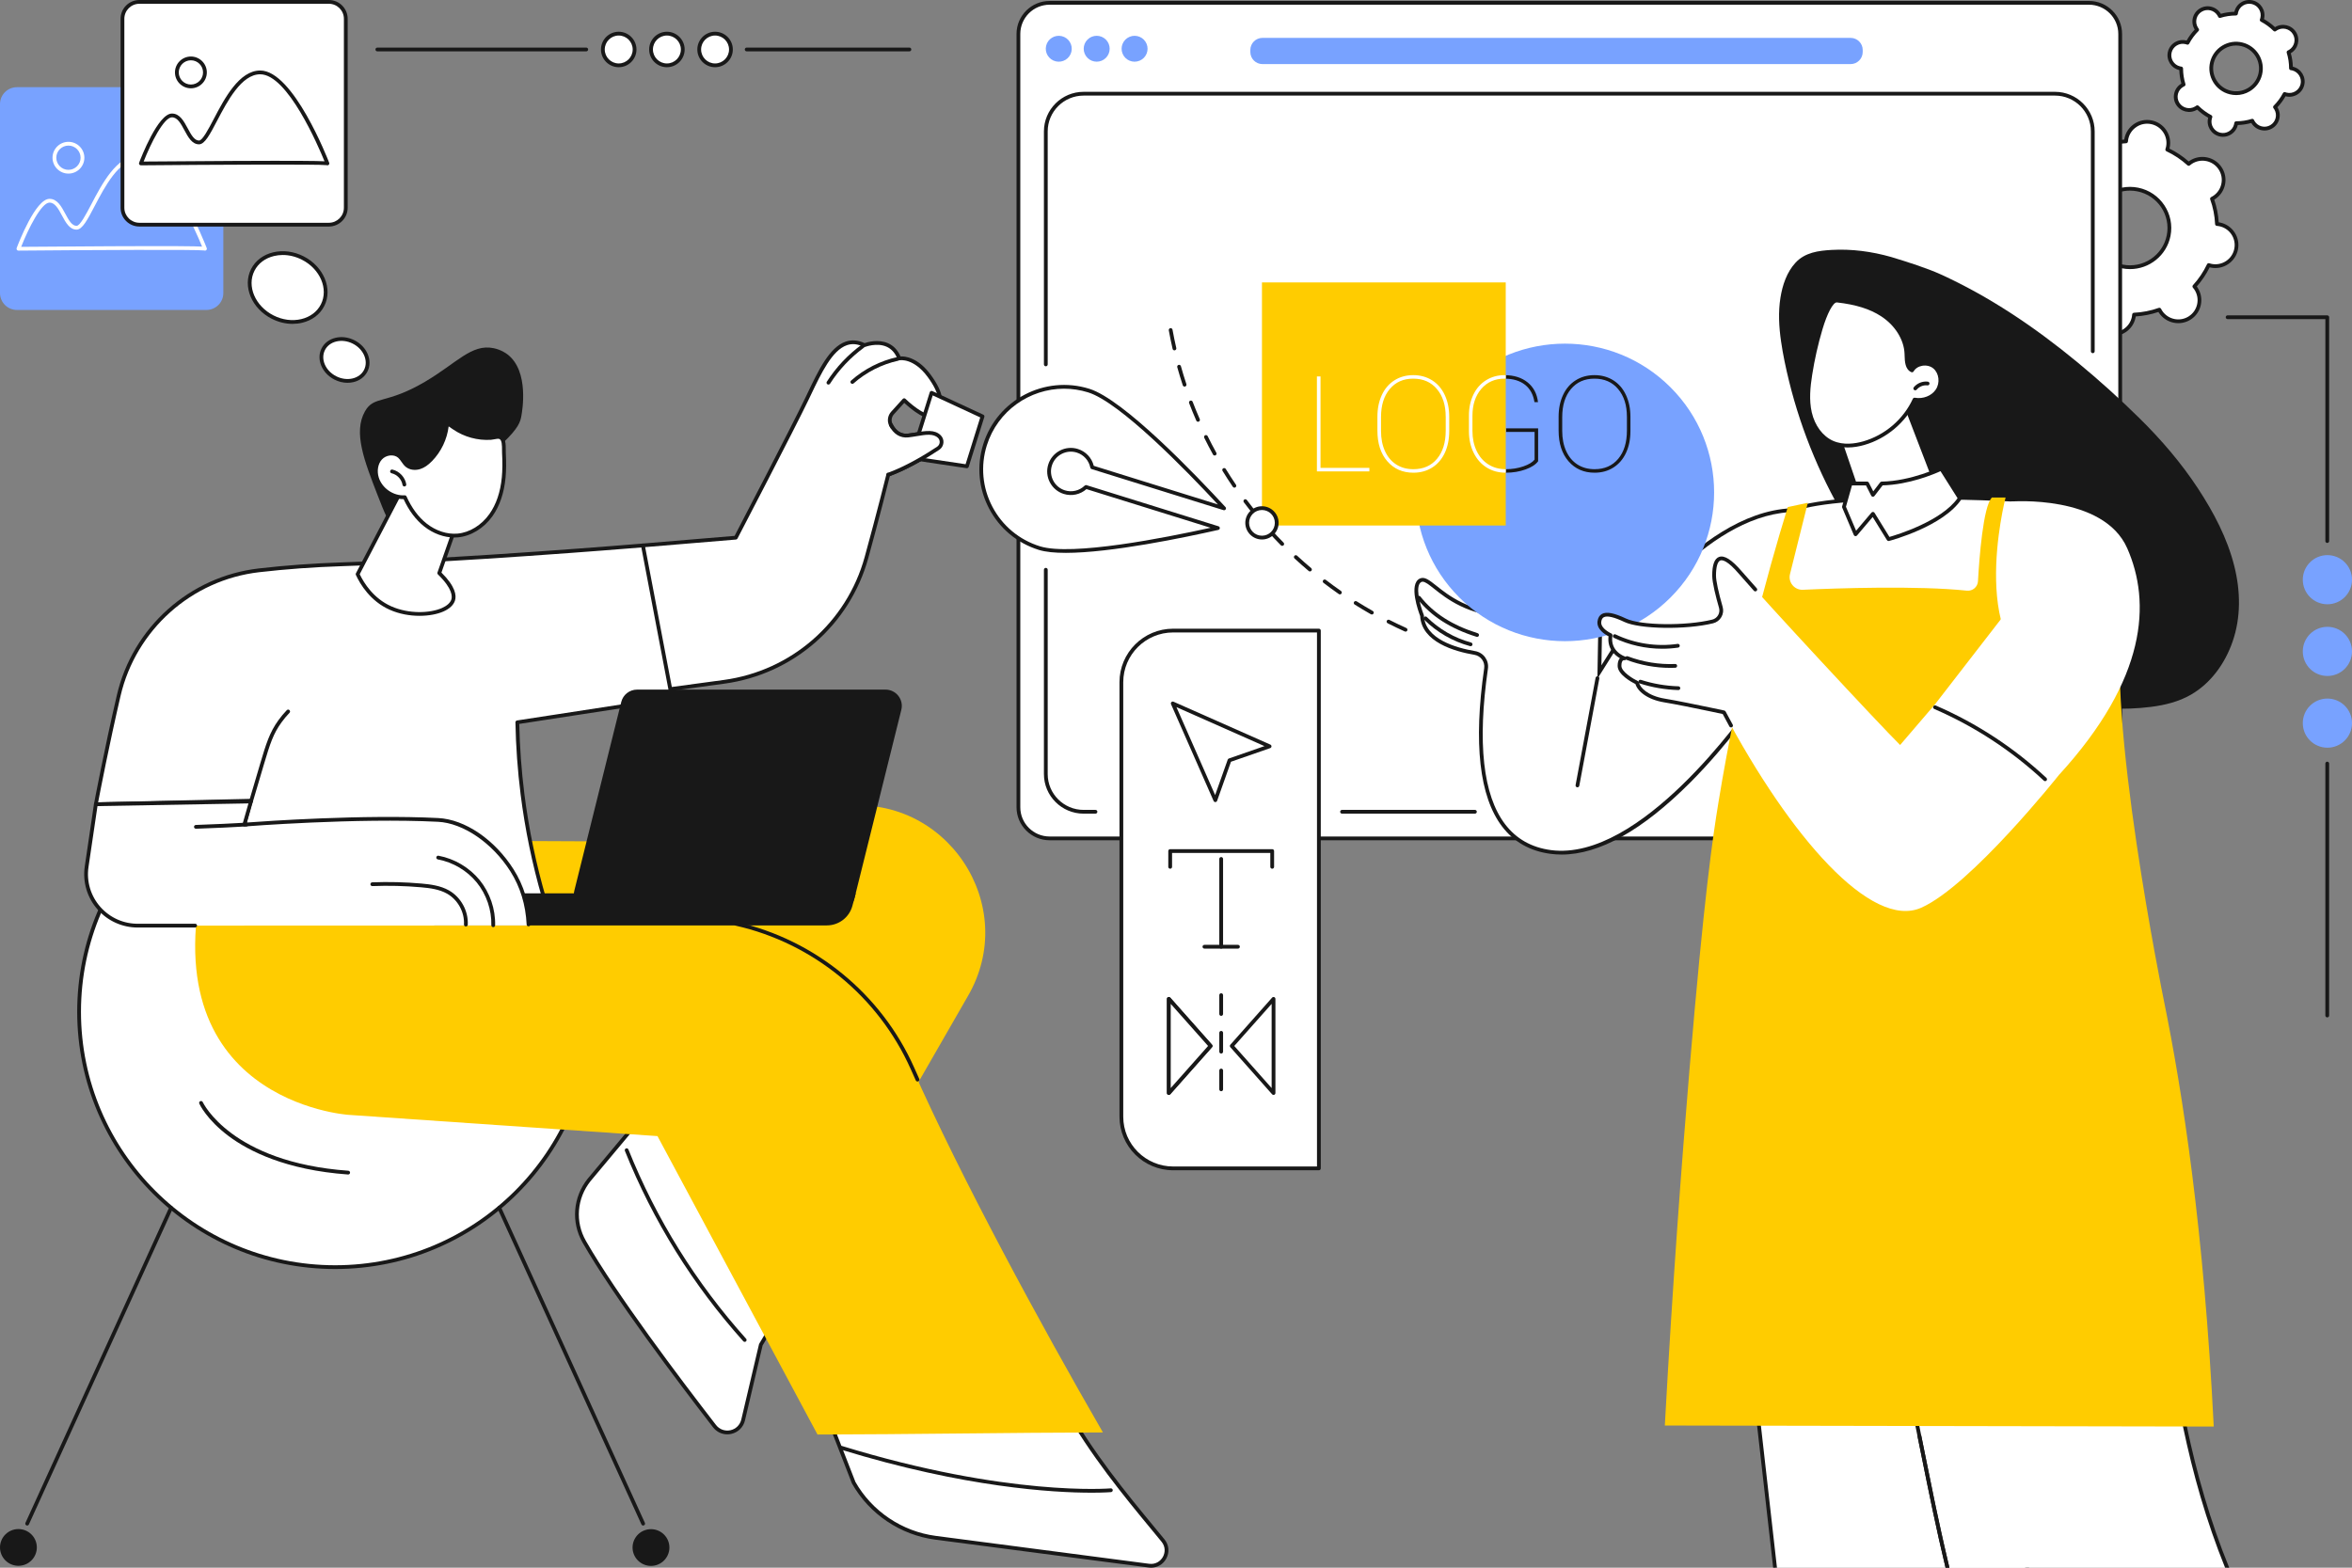 <svg width="258" height="172" viewBox="0 0 258 172" fill="none" xmlns="http://www.w3.org/2000/svg">
<rect x="0" y="0" width="258" height="172" fill="#808080" stroke="none"/>
<g clip-path="url(#clip0_325_4752)">
<path d="M223.837 25.416C223.931 25.435 224.025 25.446 224.117 25.453C224.16 26.411 224.349 27.341 224.666 28.22C224.583 28.262 224.5 28.307 224.42 28.36C223.352 29.07 223.063 30.509 223.775 31.573C224.486 32.638 225.929 32.927 226.998 32.217C227.077 32.165 227.151 32.106 227.222 32.046C227.914 32.676 228.703 33.208 229.572 33.617C229.543 33.705 229.518 33.795 229.499 33.888C229.247 35.143 230.062 36.364 231.321 36.616C232.58 36.868 233.805 36.054 234.057 34.799C234.076 34.706 234.087 34.612 234.094 34.52C235.054 34.477 235.988 34.289 236.869 33.974C236.912 34.057 236.957 34.139 237.01 34.218C237.721 35.283 239.164 35.572 240.233 34.862C241.301 34.153 241.59 32.714 240.878 31.649C240.825 31.57 240.767 31.495 240.706 31.425C241.337 30.736 241.87 29.948 242.28 29.082C242.369 29.111 242.459 29.136 242.554 29.155C243.813 29.407 245.037 28.593 245.289 27.338C245.541 26.084 244.726 24.863 243.467 24.611C243.373 24.592 243.279 24.581 243.187 24.574C243.144 23.616 242.955 22.686 242.638 21.807C242.721 21.766 242.804 21.72 242.883 21.667C243.952 20.957 244.24 19.518 243.529 18.453C242.817 17.389 241.375 17.1 240.306 17.81C240.227 17.862 240.152 17.921 240.082 17.981C239.39 17.351 238.601 16.819 237.732 16.41C237.761 16.322 237.786 16.232 237.805 16.139C238.057 14.884 237.241 13.663 235.982 13.411C234.723 13.159 233.499 13.973 233.247 15.228C233.228 15.322 233.217 15.415 233.21 15.507C232.25 15.55 231.316 15.738 230.435 16.053C230.392 15.97 230.347 15.888 230.294 15.809C229.583 14.744 228.14 14.455 227.071 15.165C226.003 15.874 225.714 17.313 226.426 18.378C226.479 18.457 226.537 18.532 226.598 18.602C225.967 19.291 225.434 20.079 225.024 20.945C224.935 20.916 224.845 20.891 224.75 20.872C223.491 20.62 222.267 21.434 222.015 22.689C221.762 23.943 222.578 25.164 223.837 25.416ZM234.499 20.795C236.836 21.262 238.352 23.53 237.884 25.86C237.416 28.19 235.142 29.701 232.804 29.234C230.467 28.767 228.951 26.499 229.419 24.169C229.887 21.839 232.161 20.328 234.499 20.795Z" fill="white"/>
<path d="M231.784 36.869C231.617 36.869 231.449 36.852 231.281 36.819C229.913 36.546 229.022 35.213 229.295 33.848C229.303 33.809 229.312 33.769 229.324 33.726C228.56 33.35 227.853 32.877 227.215 32.317C227.181 32.344 227.147 32.367 227.113 32.39C225.951 33.161 224.377 32.846 223.602 31.689C223.227 31.127 223.094 30.454 223.226 29.793C223.359 29.132 223.742 28.561 224.304 28.188C224.338 28.166 224.373 28.144 224.411 28.122C224.139 27.32 223.974 26.486 223.919 25.64C223.877 25.635 223.835 25.627 223.796 25.62C223.132 25.487 222.561 25.105 222.186 24.544C221.811 23.983 221.678 23.31 221.811 22.649C221.944 21.988 222.326 21.417 222.889 21.044C223.452 20.67 224.127 20.538 224.79 20.67C224.83 20.679 224.87 20.687 224.912 20.698C225.289 19.938 225.764 19.232 226.325 18.597C226.299 18.563 226.275 18.529 226.252 18.495C225.877 17.934 225.743 17.261 225.876 16.599C226.009 15.939 226.392 15.368 226.954 14.995C228.116 14.223 229.691 14.538 230.465 15.696C230.487 15.73 230.509 15.765 230.531 15.802C231.336 15.531 232.171 15.366 233.02 15.312C233.026 15.27 233.034 15.228 233.041 15.189C233.174 14.528 233.557 13.957 234.119 13.584C234.682 13.21 235.358 13.078 236.02 13.21C236.683 13.343 237.255 13.724 237.63 14.286C238.005 14.847 238.138 15.52 238.005 16.181C237.997 16.221 237.988 16.261 237.976 16.303C238.74 16.679 239.447 17.153 240.085 17.712C240.12 17.687 240.154 17.663 240.188 17.64C241.349 16.868 242.924 17.183 243.698 18.341C244.074 18.902 244.206 19.575 244.074 20.237C243.941 20.898 243.558 21.468 242.995 21.841C242.962 21.864 242.927 21.885 242.889 21.907C243.161 22.71 243.326 23.543 243.381 24.389C243.423 24.395 243.465 24.402 243.504 24.41C244.167 24.543 244.739 24.924 245.114 25.485C245.489 26.046 245.622 26.719 245.489 27.381C245.215 28.746 243.877 29.634 242.509 29.359C242.47 29.352 242.429 29.343 242.387 29.331C242.01 30.092 241.536 30.797 240.974 31.433C241 31.468 241.024 31.5 241.047 31.534C241.422 32.095 241.555 32.768 241.422 33.43C241.289 34.091 240.906 34.661 240.344 35.035C239.182 35.806 237.607 35.491 236.833 34.333C236.811 34.3 236.789 34.265 236.767 34.227C235.963 34.499 235.127 34.663 234.278 34.717C234.272 34.759 234.264 34.8 234.257 34.84C234.124 35.501 233.741 36.071 233.179 36.444C232.758 36.724 232.275 36.868 231.781 36.868L231.784 36.869ZM227.223 31.84C227.273 31.84 227.323 31.858 227.362 31.894C228.047 32.518 228.82 33.035 229.661 33.43C229.755 33.474 229.802 33.582 229.769 33.682C229.739 33.775 229.717 33.853 229.701 33.93C229.472 35.071 230.217 36.186 231.362 36.414C231.917 36.525 232.48 36.414 232.952 36.101C233.422 35.788 233.742 35.313 233.854 34.759C233.869 34.683 233.88 34.599 233.887 34.504C233.895 34.4 233.98 34.318 234.084 34.314C235.013 34.271 235.926 34.092 236.799 33.78C236.898 33.745 237.007 33.788 237.055 33.881C237.099 33.969 237.14 34.039 237.183 34.104C237.83 35.072 239.147 35.335 240.118 34.691C240.589 34.378 240.909 33.901 241.02 33.348C241.131 32.796 241.02 32.233 240.706 31.764C240.663 31.699 240.613 31.635 240.55 31.56C240.482 31.481 240.484 31.363 240.555 31.286C241.18 30.603 241.699 29.832 242.096 28.995C242.14 28.9 242.247 28.854 242.348 28.887C242.441 28.917 242.52 28.938 242.597 28.954C243.742 29.182 244.859 28.441 245.088 27.3C245.2 26.747 245.088 26.184 244.775 25.715C244.461 25.247 243.983 24.927 243.429 24.816C243.353 24.801 243.269 24.79 243.174 24.782C243.069 24.775 242.987 24.69 242.982 24.586C242.94 23.66 242.76 22.749 242.446 21.879C242.41 21.78 242.455 21.671 242.548 21.624C242.635 21.581 242.706 21.541 242.771 21.496C243.241 21.183 243.562 20.708 243.673 20.154C243.784 19.602 243.673 19.038 243.359 18.57C242.712 17.601 241.394 17.338 240.424 17.983C240.359 18.026 240.292 18.077 240.219 18.139C240.14 18.208 240.022 18.205 239.945 18.134C239.26 17.511 238.487 16.994 237.647 16.599C237.551 16.554 237.505 16.446 237.538 16.347C237.568 16.256 237.59 16.175 237.606 16.099C237.717 15.546 237.606 14.983 237.292 14.514C236.978 14.045 236.501 13.725 235.947 13.614C235.392 13.504 234.828 13.614 234.357 13.927C233.886 14.24 233.566 14.716 233.455 15.27C233.44 15.346 233.429 15.427 233.421 15.524C233.412 15.629 233.329 15.709 233.224 15.715C232.296 15.757 231.382 15.937 230.509 16.25C230.41 16.285 230.301 16.241 230.254 16.148C230.21 16.063 230.169 15.989 230.125 15.926C229.479 14.957 228.162 14.694 227.19 15.339C226.72 15.652 226.399 16.129 226.288 16.681C226.177 17.234 226.288 17.797 226.602 18.266C226.645 18.331 226.697 18.398 226.758 18.47C226.826 18.549 226.824 18.666 226.754 18.743C226.128 19.426 225.61 20.197 225.213 21.035C225.169 21.13 225.059 21.175 224.96 21.143C224.87 21.113 224.789 21.091 224.712 21.075C224.157 20.964 223.593 21.075 223.122 21.388C222.652 21.7 222.331 22.177 222.22 22.73C222.109 23.283 222.22 23.846 222.534 24.315C222.848 24.784 223.325 25.104 223.879 25.215C223.956 25.23 224.037 25.241 224.136 25.248C224.24 25.257 224.321 25.34 224.327 25.445C224.369 26.371 224.549 27.281 224.863 28.152C224.899 28.25 224.855 28.359 224.762 28.406C224.677 28.449 224.603 28.491 224.538 28.534C224.068 28.846 223.748 29.323 223.636 29.875C223.525 30.428 223.636 30.991 223.95 31.46C224.598 32.429 225.915 32.691 226.886 32.047C226.951 32.003 227.016 31.953 227.09 31.891C227.129 31.858 227.177 31.841 227.225 31.841L227.223 31.84ZM233.655 29.525C233.361 29.525 233.063 29.496 232.764 29.436C231.58 29.2 230.558 28.517 229.888 27.514C229.218 26.512 228.98 25.309 229.217 24.128C229.455 22.947 230.139 21.929 231.144 21.26C232.15 20.592 233.356 20.355 234.541 20.592C236.986 21.081 238.578 23.463 238.088 25.901C237.658 28.041 235.765 29.525 233.654 29.525H233.655ZM233.643 20.915C232.841 20.915 232.056 21.15 231.374 21.603C230.461 22.21 229.839 23.136 229.623 24.208C229.407 25.281 229.623 26.373 230.233 27.284C230.842 28.195 231.769 28.815 232.845 29.03C235.069 29.474 237.237 28.033 237.681 25.819C238.126 23.604 236.681 21.441 234.459 20.996C234.188 20.942 233.915 20.915 233.643 20.915Z" fill="#181818"/>
<path d="M238.012 5.713C237.818 6.497 238.298 7.291 239.085 7.484C239.144 7.498 239.202 7.509 239.26 7.515C239.26 8.121 239.354 8.714 239.529 9.277C239.475 9.301 239.423 9.327 239.371 9.358C238.677 9.777 238.455 10.676 238.874 11.368C239.293 12.06 240.195 12.281 240.888 11.864C240.94 11.833 240.988 11.798 241.034 11.763C241.452 12.179 241.935 12.536 242.472 12.819C242.451 12.874 242.432 12.93 242.418 12.988C242.224 13.773 242.705 14.566 243.492 14.76C244.279 14.954 245.073 14.474 245.267 13.69C245.281 13.632 245.291 13.574 245.298 13.516C245.905 13.516 246.499 13.422 247.063 13.249C247.088 13.302 247.114 13.355 247.145 13.407C247.565 14.098 248.466 14.32 249.159 13.903C249.853 13.485 250.075 12.585 249.656 11.893C249.625 11.842 249.59 11.794 249.554 11.748C249.971 11.33 250.33 10.849 250.612 10.313C250.667 10.334 250.723 10.353 250.782 10.367C251.569 10.561 252.363 10.081 252.557 9.297C252.751 8.513 252.271 7.719 251.484 7.526C251.426 7.512 251.367 7.501 251.309 7.495C251.309 6.889 251.215 6.296 251.04 5.733C251.094 5.709 251.147 5.683 251.198 5.652C251.892 5.233 252.114 4.334 251.695 3.642C251.276 2.95 250.374 2.728 249.681 3.146C249.629 3.177 249.581 3.212 249.535 3.247C249.117 2.831 248.634 2.474 248.097 2.191C248.118 2.136 248.137 2.08 248.151 2.022C248.345 1.237 247.864 0.444 247.077 0.25C246.291 0.056 245.496 0.536 245.302 1.32C245.288 1.378 245.278 1.436 245.271 1.494C244.664 1.494 244.07 1.587 243.506 1.761C243.481 1.708 243.455 1.655 243.424 1.603C243.005 0.912 242.103 0.69 241.41 1.107C240.716 1.525 240.494 2.425 240.913 3.117C240.944 3.168 240.979 3.216 241.015 3.262C240.598 3.68 240.24 4.161 239.957 4.697C239.902 4.676 239.846 4.657 239.787 4.643C239 4.449 238.206 4.929 238.012 5.713ZM242.64 6.853C243 5.396 244.476 4.506 245.937 4.866C247.398 5.226 248.29 6.699 247.93 8.155C247.57 9.612 246.094 10.502 244.633 10.142C243.172 9.782 242.28 8.31 242.64 6.853Z" fill="white"/>
<path d="M243.846 15.01C243.712 15.01 243.576 14.994 243.442 14.96C242.546 14.739 241.996 13.832 242.218 12.938C242.22 12.932 242.222 12.924 242.224 12.918C241.785 12.671 241.38 12.373 241.014 12.029L240.997 12.041C240.206 12.517 239.175 12.262 238.697 11.475C238.219 10.686 238.474 9.658 239.264 9.182L239.281 9.17C239.147 8.688 239.07 8.192 239.056 7.69L239.035 7.685C238.139 7.464 237.59 6.557 237.81 5.664C237.918 5.23 238.187 4.865 238.57 4.634C238.953 4.403 239.402 4.335 239.837 4.443C239.843 4.445 239.85 4.446 239.857 4.448C240.104 4.011 240.402 3.607 240.747 3.242C240.743 3.236 240.739 3.23 240.736 3.224C240.505 2.842 240.436 2.394 240.543 1.96C240.651 1.527 240.92 1.161 241.303 0.931C241.685 0.7 242.136 0.631 242.569 0.739C243.004 0.847 243.37 1.115 243.601 1.498C243.605 1.504 243.609 1.51 243.612 1.516C244.095 1.381 244.593 1.306 245.096 1.291C245.098 1.285 245.1 1.277 245.101 1.27C245.208 0.837 245.478 0.473 245.86 0.241C246.243 0.01 246.692 -0.058 247.127 0.05C248.023 0.27 248.572 1.177 248.351 2.071C248.349 2.078 248.347 2.085 248.345 2.092C248.783 2.338 249.189 2.636 249.554 2.98L249.572 2.969C250.363 2.493 251.394 2.747 251.872 3.535C252.349 4.323 252.095 5.352 251.305 5.828C251.3 5.832 251.293 5.836 251.286 5.839C251.421 6.321 251.497 6.818 251.512 7.32C251.518 7.322 251.526 7.322 251.532 7.324C252.428 7.545 252.978 8.452 252.757 9.346C252.65 9.779 252.38 10.145 251.998 10.375C251.615 10.606 251.166 10.674 250.731 10.567C250.725 10.565 250.718 10.563 250.711 10.561C250.464 10.998 250.165 11.403 249.821 11.767C249.825 11.774 249.828 11.779 249.832 11.786C250.063 12.168 250.132 12.616 250.024 13.049C249.917 13.482 249.648 13.848 249.265 14.078C248.882 14.309 248.433 14.377 247.998 14.27C247.564 14.163 247.197 13.894 246.966 13.513C246.963 13.507 246.959 13.5 246.955 13.494C246.472 13.628 245.973 13.704 245.472 13.718C245.47 13.726 245.468 13.732 245.467 13.739C245.36 14.172 245.09 14.537 244.708 14.768C244.443 14.928 244.147 15.01 243.845 15.01H243.846ZM241.034 11.556C241.087 11.556 241.141 11.576 241.18 11.616C241.589 12.023 242.057 12.366 242.568 12.636C242.661 12.684 242.702 12.794 242.666 12.891C242.648 12.938 242.632 12.987 242.618 13.037C242.453 13.71 242.865 14.392 243.54 14.559C243.867 14.639 244.205 14.588 244.493 14.414C244.78 14.24 244.984 13.966 245.064 13.639C245.076 13.589 245.085 13.539 245.09 13.489C245.103 13.386 245.191 13.308 245.296 13.307C245.874 13.307 246.447 13.219 246.999 13.048C247.1 13.018 247.207 13.065 247.25 13.161C247.271 13.207 247.294 13.253 247.321 13.297C247.495 13.585 247.77 13.787 248.097 13.868C248.424 13.949 248.763 13.897 249.05 13.723C249.338 13.549 249.541 13.275 249.622 12.949C249.702 12.623 249.651 12.285 249.477 11.998C249.45 11.953 249.419 11.912 249.388 11.873C249.324 11.79 249.331 11.673 249.405 11.599C249.813 11.192 250.157 10.726 250.427 10.214C250.476 10.12 250.587 10.08 250.684 10.117C250.731 10.135 250.779 10.151 250.829 10.163C251.156 10.245 251.495 10.192 251.783 10.019C252.071 9.845 252.274 9.571 252.355 9.245C252.521 8.572 252.108 7.889 251.433 7.723C251.383 7.711 251.333 7.702 251.282 7.697C251.178 7.683 251.101 7.596 251.1 7.492C251.099 6.914 251.011 6.342 250.841 5.791C250.81 5.692 250.859 5.585 250.954 5.541C251 5.521 251.045 5.498 251.089 5.472C251.684 5.114 251.875 4.339 251.515 3.746C251.156 3.153 250.381 2.962 249.786 3.32C249.742 3.347 249.7 3.377 249.661 3.408C249.578 3.472 249.461 3.465 249.387 3.391C248.978 2.984 248.51 2.641 247.998 2.371C247.906 2.322 247.865 2.212 247.901 2.115C247.919 2.068 247.936 2.019 247.948 1.969C248.114 1.296 247.702 0.614 247.027 0.447C246.701 0.367 246.361 0.418 246.074 0.592C245.787 0.766 245.583 1.04 245.503 1.366C245.491 1.417 245.482 1.467 245.477 1.517C245.463 1.62 245.376 1.698 245.271 1.699C244.692 1.699 244.119 1.786 243.567 1.958C243.467 1.989 243.36 1.941 243.317 1.845C243.296 1.799 243.273 1.754 243.247 1.709C243.073 1.422 242.797 1.219 242.47 1.139C242.143 1.058 241.805 1.11 241.518 1.284C241.229 1.458 241.027 1.732 240.946 2.058C240.866 2.384 240.916 2.722 241.091 3.008C241.118 3.053 241.147 3.094 241.178 3.133C241.243 3.215 241.236 3.334 241.162 3.407C240.754 3.815 240.41 4.281 240.141 4.791C240.092 4.883 239.982 4.926 239.884 4.888C239.837 4.87 239.788 4.854 239.738 4.842C239.411 4.761 239.073 4.813 238.785 4.987C238.496 5.161 238.294 5.435 238.213 5.761C238.047 6.434 238.46 7.117 239.134 7.283C239.184 7.295 239.235 7.304 239.285 7.309C239.389 7.322 239.467 7.41 239.467 7.514C239.468 8.092 239.555 8.664 239.726 9.214C239.757 9.314 239.709 9.421 239.613 9.464C239.567 9.485 239.522 9.508 239.477 9.535C238.883 9.893 238.692 10.668 239.052 11.261C239.411 11.854 240.187 12.045 240.781 11.686C240.825 11.66 240.867 11.63 240.906 11.599C240.944 11.57 240.989 11.555 241.034 11.555V11.556ZM245.291 10.431C245.055 10.431 244.818 10.402 244.583 10.344C243.013 9.958 242.052 8.37 242.438 6.805C242.626 6.046 243.098 5.406 243.768 5.003C244.438 4.599 245.226 4.479 245.986 4.667C247.555 5.054 248.518 6.641 248.13 8.207C247.943 8.965 247.471 9.605 246.801 10.01C246.337 10.289 245.818 10.432 245.29 10.432L245.291 10.431ZM245.28 4.993C244.826 4.993 244.381 5.117 243.983 5.356C243.407 5.703 243.002 6.253 242.841 6.903C242.508 8.247 243.335 9.611 244.682 9.943C245.335 10.104 246.011 10.001 246.587 9.654C247.163 9.308 247.568 8.758 247.729 8.107C248.061 6.763 247.235 5.399 245.887 5.068C245.686 5.018 245.482 4.993 245.28 4.993Z" fill="#181818"/>
<path d="M229.15 0.311H115.136C113.246 0.311 111.714 1.838 111.714 3.723V88.57C111.714 90.455 113.246 91.983 115.136 91.983H229.15C231.039 91.983 232.571 90.455 232.571 88.57V3.723C232.571 1.838 231.039 0.311 229.15 0.311Z" fill="white"/>
<path d="M229.15 92.19H115.136C113.135 92.19 111.507 90.567 111.507 88.571V3.723C111.507 1.728 113.134 0.104 115.136 0.104H229.15C231.15 0.104 232.779 1.727 232.779 3.723V88.571C232.779 90.566 231.151 92.19 229.15 92.19ZM115.136 0.517C113.363 0.517 111.921 1.955 111.921 3.723V88.571C111.921 90.339 113.363 91.777 115.136 91.777H229.15C230.922 91.777 232.364 90.339 232.364 88.571V3.723C232.364 1.955 230.922 0.517 229.15 0.517H115.136Z" fill="#181818"/>
<path d="M114.719 40.187C114.604 40.187 114.512 40.095 114.512 39.981V14.416C114.512 12.022 116.464 10.074 118.865 10.074H225.42C227.82 10.074 229.772 12.022 229.772 14.416V38.543C229.772 38.657 229.68 38.749 229.565 38.749C229.45 38.749 229.358 38.657 229.358 38.543V14.416C229.358 12.25 227.591 10.488 225.42 10.488H118.865C116.693 10.488 114.926 12.25 114.926 14.416V39.981C114.926 40.095 114.834 40.187 114.719 40.187Z" fill="#181818"/>
<path d="M120.167 89.271H118.865C116.464 89.271 114.512 87.324 114.512 84.93V62.511C114.512 62.397 114.604 62.305 114.719 62.305C114.834 62.305 114.926 62.397 114.926 62.511V84.93C114.926 87.095 116.693 88.858 118.865 88.858H120.167C120.282 88.858 120.374 88.95 120.374 89.064C120.374 89.179 120.282 89.271 120.167 89.271Z" fill="#181818"/>
<path d="M161.79 89.271H147.214C147.099 89.271 147.007 89.179 147.007 89.064C147.007 88.95 147.099 88.857 147.214 88.857H161.79C161.905 88.857 161.997 88.95 161.997 89.064C161.997 89.179 161.905 89.271 161.79 89.271Z" fill="#181818"/>
<path d="M117.526 5.675C117.706 4.911 117.232 4.146 116.467 3.966C115.701 3.786 114.934 4.259 114.754 5.022C114.573 5.785 115.047 6.55 115.813 6.731C116.578 6.911 117.345 6.438 117.526 5.675Z" fill="#78A2FF"/>
<path d="M121.307 6.352C121.863 5.797 121.863 4.898 121.307 4.343C120.751 3.789 119.849 3.789 119.293 4.343C118.737 4.898 118.737 5.797 119.293 6.352C119.849 6.906 120.751 6.906 121.307 6.352Z" fill="#78A2FF"/>
<path d="M125.002 6.661C125.729 6.361 126.074 5.53 125.773 4.805C125.472 4.081 124.639 3.736 123.912 4.037C123.186 4.337 122.841 5.168 123.142 5.892C123.443 6.617 124.275 6.961 125.002 6.661Z" fill="#78A2FF"/>
<path d="M138.484 4.156H202.998C203.731 4.156 204.327 4.75 204.327 5.481V5.707C204.327 6.438 203.731 7.032 202.998 7.032H138.484C137.751 7.032 137.155 6.438 137.155 5.707V5.481C137.155 4.75 137.751 4.156 138.484 4.156Z" fill="#78A2FF"/>
<path d="M35.382 33.488C36.294 31.698 35.32 29.378 33.207 28.307C31.093 27.236 28.641 27.819 27.729 29.609C26.817 31.399 27.79 33.718 29.904 34.789C32.017 35.861 34.47 35.278 35.382 33.488Z" fill="white"/>
<path d="M32.098 35.534C31.328 35.534 30.544 35.345 29.814 34.975C27.601 33.854 26.583 31.406 27.544 29.517C28.012 28.596 28.873 27.945 29.968 27.684C31.05 27.426 32.233 27.581 33.299 28.121C35.511 29.241 36.53 31.69 35.569 33.579C35.101 34.5 34.239 35.15 33.145 35.411C32.804 35.492 32.453 35.532 32.098 35.532V35.534ZM31.015 27.977C30.693 27.977 30.374 28.014 30.065 28.087C29.09 28.319 28.327 28.894 27.914 29.705C27.057 31.391 27.993 33.589 30.002 34.606C30.981 35.102 32.062 35.244 33.049 35.01C34.023 34.778 34.787 34.204 35.2 33.393C36.057 31.707 35.12 29.507 33.111 28.49C32.439 28.15 31.719 27.976 31.015 27.976L31.015 27.977Z" fill="#181818"/>
<path d="M40.118 40.672C40.673 39.582 40.08 38.171 38.794 37.519C37.508 36.867 36.015 37.221 35.46 38.311C34.905 39.4 35.498 40.812 36.784 41.464C38.07 42.115 39.563 41.761 40.118 40.672Z" fill="white"/>
<path d="M38.12 41.999C37.638 41.999 37.148 41.881 36.693 41.65C35.307 40.948 34.671 39.41 35.276 38.22C35.572 37.638 36.114 37.226 36.804 37.063C37.482 36.901 38.222 36.998 38.887 37.335C40.273 38.037 40.909 39.576 40.304 40.766C40.008 41.348 39.465 41.759 38.776 41.923C38.562 41.974 38.341 41.999 38.12 41.999ZM35.645 38.407C35.144 39.393 35.698 40.682 36.881 41.281C37.459 41.573 38.098 41.658 38.68 41.521C39.249 41.385 39.694 41.051 39.935 40.579C40.436 39.593 39.882 38.302 38.699 37.704C38.121 37.41 37.482 37.326 36.9 37.464C36.331 37.599 35.886 37.934 35.645 38.406V38.407Z" fill="#181818"/>
<path d="M1.859 9.566H22.64C23.666 9.566 24.499 10.397 24.499 11.421V32.153C24.499 33.176 23.666 34.007 22.64 34.007H1.859C0.833 34.008 0 33.176 0 32.153V11.421C0 10.397 0.833 9.566 1.859 9.566Z" fill="#78A2FF"/>
<path d="M22.483 27.497C22.453 27.497 22.425 27.491 22.398 27.48C21.652 27.366 9.85 27.428 2.023 27.497C1.959 27.504 1.89 27.465 1.851 27.409C1.811 27.354 1.803 27.282 1.827 27.218C2.035 26.665 3.902 21.816 5.431 21.816C6.285 21.816 6.732 22.648 7.164 23.451C7.532 24.134 7.878 24.779 8.401 24.779C8.777 24.779 9.438 23.519 10.02 22.407C11.195 20.165 12.803 17.096 15.113 17.096C18.734 17.096 22.518 26.803 22.677 27.216C22.687 27.24 22.692 27.265 22.692 27.291C22.692 27.39 22.62 27.476 22.522 27.494C22.509 27.496 22.497 27.497 22.484 27.497H22.483ZM5.431 22.229C4.538 22.229 3.102 25.094 2.323 27.082C3.494 27.072 7.854 27.036 12.183 27.016C19.049 26.985 21.36 27.009 22.167 27.057C21.485 25.386 18.113 17.51 15.113 17.51C13.055 17.51 11.514 20.452 10.388 22.6C9.599 24.105 9.029 25.194 8.401 25.194C7.631 25.194 7.207 24.408 6.798 23.648C6.406 22.919 6.036 22.23 5.431 22.23V22.229Z" fill="white"/>
<path d="M7.508 19.047C6.545 19.047 5.761 18.266 5.761 17.304C5.761 16.343 6.545 15.56 7.508 15.56C8.471 15.56 9.255 16.343 9.255 17.304C9.255 18.266 8.471 19.047 7.508 19.047ZM7.508 15.974C6.773 15.974 6.175 16.571 6.175 17.304C6.175 18.037 6.774 18.634 7.508 18.634C8.242 18.634 8.84 18.037 8.84 17.304C8.84 16.571 8.242 15.974 7.508 15.974Z" fill="white"/>
<path d="M36.072 0.207H15.292C14.265 0.207 13.433 1.037 13.433 2.061V22.794C13.433 23.819 14.265 24.649 15.292 24.649H36.072C37.099 24.649 37.931 23.819 37.931 22.794V2.061C37.931 1.037 37.099 0.207 36.072 0.207Z" fill="white"/>
<path d="M36.072 24.855H15.292C14.153 24.855 13.226 23.931 13.226 22.794V2.062C13.226 0.925 14.153 0 15.292 0H36.072C37.211 0 38.138 0.925 38.138 2.061V22.794C38.138 23.931 37.211 24.855 36.072 24.855ZM15.292 0.414C14.381 0.414 13.64 1.153 13.64 2.061V22.794C13.64 23.703 14.382 24.442 15.292 24.442H36.072C36.983 24.442 37.724 23.702 37.724 22.794V2.062C37.724 1.153 36.983 0.414 36.072 0.414H15.292V0.414Z" fill="#181818"/>
<path d="M35.916 17.932C35.916 17.932 32.065 7.943 28.545 7.943C25.024 7.943 23.154 15.626 21.834 15.626C20.514 15.626 20.294 12.663 18.864 12.663C17.433 12.663 15.453 17.931 15.453 17.931C15.453 17.931 35.916 17.747 35.916 17.931V17.932Z" fill="white"/>
<path d="M35.916 18.138C35.886 18.138 35.857 18.131 35.831 18.12C35.085 18.006 23.283 18.069 15.456 18.138C15.387 18.138 15.324 18.106 15.284 18.05C15.246 17.994 15.236 17.923 15.26 17.859C15.468 17.305 17.335 12.457 18.864 12.457C19.718 12.457 20.165 13.288 20.598 14.092C20.965 14.775 21.312 15.42 21.835 15.42C22.211 15.42 22.871 14.159 23.454 13.048C24.628 10.806 26.237 7.736 28.545 7.736C32.167 7.736 35.951 17.444 36.11 17.857C36.119 17.881 36.124 17.906 36.124 17.931C36.124 18.031 36.052 18.116 35.954 18.134C35.941 18.136 35.929 18.138 35.917 18.138H35.916ZM18.863 12.87C17.97 12.87 16.534 15.735 15.756 17.723C16.926 17.712 21.286 17.677 25.615 17.657C32.481 17.626 34.791 17.649 35.598 17.697C34.917 16.026 31.544 8.151 28.544 8.151C26.486 8.151 24.946 11.093 23.819 13.24C23.031 14.746 22.46 15.834 21.833 15.834C21.062 15.834 20.639 15.049 20.23 14.288C19.838 13.56 19.468 12.871 18.863 12.871L18.863 12.87Z" fill="#181818"/>
<path d="M20.945 9.48C21.795 9.478 22.483 8.788 22.481 7.939C22.479 7.091 21.788 6.404 20.937 6.406C20.087 6.408 19.399 7.098 19.401 7.947C19.403 8.796 20.094 9.482 20.945 9.48Z" fill="white"/>
<path d="M20.941 9.688C19.977 9.688 19.193 8.906 19.193 7.945C19.193 6.983 19.977 6.201 20.941 6.201C21.904 6.201 22.688 6.983 22.688 7.945C22.688 8.906 21.904 9.688 20.941 9.688ZM20.941 6.615C20.206 6.615 19.608 7.212 19.608 7.945C19.608 8.678 20.206 9.275 20.941 9.275C21.675 9.275 22.273 8.678 22.273 7.945C22.273 7.212 21.675 6.615 20.941 6.615Z" fill="#181818"/>
<path d="M78.439 7.167C79.4 7.167 80.178 6.389 80.178 5.428C80.178 4.468 79.4 3.689 78.439 3.689C77.478 3.689 76.699 4.468 76.699 5.428C76.699 6.389 77.478 7.167 78.439 7.167Z" fill="white"/>
<path d="M78.439 7.374C77.366 7.374 76.492 6.5 76.492 5.428C76.492 4.356 77.366 3.482 78.439 3.482C79.513 3.482 80.386 4.355 80.386 5.428C80.386 6.501 79.513 7.374 78.439 7.374ZM78.439 3.897C77.594 3.897 76.907 4.584 76.907 5.429C76.907 6.274 77.594 6.961 78.439 6.961C79.284 6.961 79.971 6.274 79.971 5.429C79.971 4.584 79.284 3.897 78.439 3.897Z" fill="#181818"/>
<path d="M73.155 7.167C74.115 7.167 74.894 6.389 74.894 5.428C74.894 4.468 74.115 3.689 73.155 3.689C72.194 3.689 71.415 4.468 71.415 5.428C71.415 6.389 72.194 7.167 73.155 7.167Z" fill="white"/>
<path d="M73.155 7.374C72.082 7.374 71.208 6.5 71.208 5.428C71.208 4.356 72.082 3.482 73.155 3.482C74.228 3.482 75.102 4.355 75.102 5.428C75.102 6.501 74.228 7.374 73.155 7.374ZM73.155 3.897C72.31 3.897 71.623 4.584 71.623 5.429C71.623 6.274 72.31 6.961 73.155 6.961C74 6.961 74.687 6.274 74.687 5.429C74.687 4.584 73.999 3.897 73.155 3.897Z" fill="#181818"/>
<path d="M67.87 7.167C68.83 7.167 69.609 6.389 69.609 5.428C69.609 4.468 68.83 3.689 67.87 3.689C66.909 3.689 66.13 4.468 66.13 5.428C66.13 6.389 66.909 7.167 67.87 7.167Z" fill="white"/>
<path d="M67.87 7.374C66.796 7.374 65.923 6.5 65.923 5.428C65.923 4.356 66.796 3.482 67.87 3.482C68.943 3.482 69.817 4.355 69.817 5.428C69.817 6.501 68.943 7.374 67.87 7.374ZM67.87 3.897C67.025 3.897 66.338 4.584 66.338 5.429C66.338 6.274 67.025 6.961 67.87 6.961C68.715 6.961 69.402 6.274 69.402 5.429C69.402 4.584 68.715 3.897 67.87 3.897Z" fill="#181818"/>
<path d="M64.308 5.634H41.392C41.277 5.634 41.185 5.542 41.185 5.427C41.185 5.313 41.277 5.221 41.392 5.221H64.308C64.422 5.221 64.515 5.313 64.515 5.427C64.515 5.542 64.422 5.634 64.308 5.634Z" fill="#181818"/>
<path d="M99.756 5.634H81.906C81.791 5.634 81.698 5.542 81.698 5.427C81.698 5.313 81.791 5.221 81.906 5.221H99.756C99.871 5.221 99.963 5.313 99.963 5.427C99.963 5.542 99.871 5.634 99.756 5.634Z" fill="#181818"/>
<path d="M255.284 111.624C255.169 111.624 255.077 111.532 255.077 111.417V83.775C255.077 83.66 255.169 83.568 255.284 83.568C255.399 83.568 255.492 83.66 255.492 83.775V111.417C255.492 111.532 255.399 111.624 255.284 111.624Z" fill="#181818"/>
<path d="M255.285 59.569C255.17 59.569 255.078 59.477 255.078 59.362V35.011H244.356C244.241 35.011 244.148 34.919 244.148 34.804C244.148 34.69 244.241 34.598 244.356 34.598H255.285C255.4 34.598 255.493 34.69 255.493 34.804V59.362C255.493 59.477 255.4 59.569 255.285 59.569Z" fill="#181818"/>
<path d="M255.301 66.297C256.793 66.297 258.001 65.091 258.001 63.602C258.001 62.113 256.793 60.906 255.301 60.906C253.81 60.906 252.602 62.113 252.602 63.602C252.602 65.091 253.81 66.297 255.301 66.297Z" fill="#78A2FF"/>
<path d="M255.301 74.165C256.793 74.165 258.001 72.958 258.001 71.469C258.001 69.98 256.793 68.773 255.301 68.773C253.81 68.773 252.602 69.98 252.602 71.469C252.602 72.958 253.81 74.165 255.301 74.165Z" fill="#78A2FF"/>
<path d="M255.301 82.034C256.793 82.034 258.001 80.827 258.001 79.338C258.001 77.849 256.793 76.643 255.301 76.643C253.81 76.643 252.602 77.849 252.602 79.338C252.602 80.827 253.81 82.034 255.301 82.034Z" fill="#78A2FF"/>
<path d="M144.673 128.189H128.687C125.549 128.189 123.007 125.653 123.007 122.524V74.848C123.007 71.719 125.549 69.184 128.687 69.184H144.673V128.189Z" fill="white"/>
<path d="M144.673 128.396H128.687C125.44 128.396 122.8 125.762 122.8 122.524V74.848C122.8 71.611 125.44 68.977 128.687 68.977H144.673C144.788 68.977 144.881 69.069 144.881 69.183V128.189C144.881 128.303 144.788 128.396 144.673 128.396ZM128.687 69.39C125.669 69.39 123.214 71.838 123.214 74.848V122.524C123.214 125.534 125.669 127.982 128.687 127.982H144.466V69.39H128.687Z" fill="#181818"/>
<path d="M139.267 81.884L134.869 83.414L133.314 87.794L128.645 77.178L139.267 81.884Z" fill="white"/>
<path d="M133.314 88C133.232 88 133.158 87.952 133.125 87.876L128.455 77.26C128.42 77.182 128.438 77.091 128.499 77.031C128.559 76.971 128.651 76.954 128.728 76.989L139.351 81.695C139.428 81.729 139.477 81.807 139.473 81.892C139.47 81.977 139.415 82.051 139.335 82.079L135.03 83.576L133.509 87.863C133.481 87.943 133.406 87.998 133.322 88C133.319 88 133.317 88 133.314 88ZM129.049 77.584L133.293 87.233L134.673 83.345C134.694 83.286 134.741 83.24 134.8 83.219L138.704 81.861L129.05 77.584H129.049Z" fill="#181818"/>
<path d="M139.552 95.312C139.437 95.312 139.345 95.22 139.345 95.105V93.58H128.569V95.105C128.569 95.22 128.477 95.312 128.362 95.312C128.247 95.312 128.154 95.22 128.154 95.105V93.373C128.154 93.258 128.247 93.166 128.362 93.166H139.552C139.667 93.166 139.76 93.258 139.76 93.373V95.105C139.76 95.22 139.667 95.312 139.552 95.312Z" fill="#181818"/>
<path d="M133.956 104.078C133.841 104.078 133.749 103.986 133.749 103.871V94.238C133.749 94.123 133.841 94.031 133.956 94.031C134.071 94.031 134.164 94.123 134.164 94.238V103.871C134.164 103.986 134.071 104.078 133.956 104.078Z" fill="#181818"/>
<path d="M135.796 104.078H132.117C132.003 104.078 131.91 103.986 131.91 103.871C131.91 103.756 132.003 103.664 132.117 103.664H135.796C135.911 103.664 136.003 103.756 136.003 103.871C136.003 103.986 135.911 104.078 135.796 104.078Z" fill="#181818"/>
<path d="M128.213 120.13C128.189 120.13 128.163 120.125 128.14 120.117C128.06 120.087 128.006 120.01 128.006 119.923V109.594C128.006 109.508 128.059 109.431 128.14 109.4C128.22 109.37 128.311 109.392 128.369 109.456L132.951 114.621C133.021 114.699 133.021 114.817 132.951 114.896L128.369 120.06C128.328 120.105 128.272 120.13 128.213 120.13ZM128.421 110.14V119.378L132.52 114.758L128.421 110.14Z" fill="#181818"/>
<path d="M128.213 109.594V119.922L132.796 114.758L128.213 109.594Z" fill="white"/>
<path d="M128.213 120.13C128.189 120.13 128.163 120.125 128.14 120.117C128.06 120.087 128.006 120.01 128.006 119.923V109.594C128.006 109.508 128.059 109.431 128.14 109.4C128.22 109.37 128.311 109.392 128.369 109.456L132.951 114.621C133.021 114.699 133.021 114.817 132.951 114.896L128.369 120.06C128.328 120.105 128.272 120.13 128.213 120.13ZM128.421 110.14V119.378L132.52 114.758L128.421 110.14Z" fill="#181818"/>
<path d="M139.699 109.594V119.922L135.116 114.758L139.699 109.594Z" fill="white"/>
<path d="M139.699 120.13C139.64 120.13 139.584 120.105 139.543 120.06L134.961 114.896C134.891 114.818 134.891 114.7 134.961 114.621L139.543 109.456C139.601 109.392 139.692 109.37 139.772 109.4C139.852 109.43 139.906 109.507 139.906 109.594V119.923C139.906 120.009 139.853 120.086 139.772 120.117C139.749 120.125 139.723 120.13 139.699 120.13ZM135.392 114.758L139.491 119.378V110.14L135.392 114.758Z" fill="#181818"/>
<path d="M133.956 119.725C133.841 119.725 133.749 119.633 133.749 119.518V117.451C133.749 117.336 133.841 117.244 133.956 117.244C134.071 117.244 134.164 117.336 134.164 117.451V119.518C134.164 119.633 134.071 119.725 133.956 119.725ZM133.956 115.591C133.841 115.591 133.749 115.498 133.749 115.384V113.316C133.749 113.201 133.841 113.109 133.956 113.109C134.071 113.109 134.164 113.201 134.164 113.316V115.384C134.164 115.498 134.071 115.591 133.956 115.591ZM133.956 111.456C133.841 111.456 133.749 111.364 133.749 111.249V109.181C133.749 109.067 133.841 108.975 133.956 108.975C134.071 108.975 134.164 109.067 134.164 109.181V111.249C134.164 111.364 134.071 111.456 133.956 111.456Z" fill="#181818"/>
<path d="M195.303 32.668C195.523 31.289 196.002 29.843 196.974 28.804C198.006 27.699 199.466 27.504 200.907 27.421C203.111 27.295 205.315 27.591 207.433 28.191C209.247 28.737 211.451 29.452 212.838 30.083C215.54 31.311 218.136 32.767 220.624 34.386C223.146 36.027 225.56 37.832 227.88 39.747C230.255 41.707 232.548 43.773 234.737 45.935C237.109 48.278 239.277 50.806 241.107 53.594C242.83 56.219 244.326 59.057 245.091 62.116C245.776 64.852 245.83 67.737 244.892 70.421C244.066 72.79 242.518 74.964 240.313 76.229C238.977 76.995 237.464 77.364 235.947 77.556C234.459 77.744 232.954 77.796 231.456 77.734C228.417 77.607 225.399 76.98 222.556 75.899C219.631 74.786 216.948 73.175 214.527 71.201C212.188 69.294 210.048 67.132 208.088 64.841C206.196 62.629 204.478 60.267 202.953 57.789C201.437 55.326 200.11 52.746 198.989 50.082C197.865 47.414 196.948 44.658 196.255 41.848C195.897 40.398 195.584 38.932 195.371 37.454C195.143 35.872 195.049 34.252 195.303 32.668Z" fill="#181818"/>
<path d="M220.149 156.473L222.368 172H194.713L192.952 156.422L189.602 126.801C189.239 123.518 191.438 120.498 194.681 119.826L220.216 114.531L220.445 114.484L220.553 114.878L222.645 122.466L217.169 135.62L220.149 156.473Z" fill="white"/>
<path d="M222.845 122.41L220.806 115.013L220.714 114.682L220.644 114.429C220.631 114.381 220.601 114.341 220.562 114.314C220.555 114.309 220.547 114.305 220.54 114.301C220.506 114.282 220.467 114.275 220.43 114.278C220.42 114.278 220.412 114.278 220.402 114.281L194.639 119.623C191.274 120.321 189.019 123.416 189.395 126.823L192.743 156.421L194.505 172H194.922L193.16 156.422L189.808 126.777C189.455 123.583 191.568 120.682 194.723 120.028L220.157 114.755L220.296 114.726L220.338 114.88L220.448 115.275L222.426 122.452L216.978 135.54C216.964 135.574 216.958 135.612 216.964 135.649L219.94 156.473L222.158 172H222.577L220.358 156.474L217.382 135.647L222.836 122.545C222.854 122.502 222.857 122.454 222.845 122.41Z" fill="#181818"/>
<path d="M244.311 172H213.626C212.435 167.064 211.46 162.052 210.513 157.389C210.448 157.076 210.385 156.764 210.322 156.455C207.973 144.977 205.721 135.832 200.683 135.531L218.278 122.559L220.338 114.88L220.444 114.484C220.444 114.484 220.538 114.55 220.714 114.683C222.712 116.187 235.225 126.316 237.869 145.859C238.344 149.367 238.915 152.928 239.669 156.511C240.752 161.656 242.214 166.847 244.311 172Z" fill="white"/>
<path d="M213.698 171.406C213.745 171.605 213.792 171.803 213.841 172C213.792 171.803 213.744 171.605 213.697 171.406H213.698Z" fill="#181818"/>
<path d="M239.881 156.51C239.127 152.936 238.554 149.369 238.075 145.831C236.583 134.806 231.905 126.827 228.243 122.075C224.273 116.922 220.599 114.339 220.563 114.314C220.555 114.309 220.548 114.305 220.54 114.301C220.506 114.282 220.468 114.275 220.43 114.278C220.42 114.278 220.412 114.278 220.403 114.281C220.392 114.283 220.383 114.286 220.373 114.29C220.31 114.313 220.262 114.366 220.244 114.431L220.217 114.531L220.157 114.755L218.097 122.436L200.56 135.365C200.489 135.416 200.459 135.507 200.485 135.59C200.509 135.673 200.583 135.732 200.67 135.738C205.55 136.029 207.807 145.205 210.111 156.454C210.191 156.844 210.271 157.237 210.351 157.632C210.405 157.896 210.458 158.16 210.511 158.426C210.57 158.715 210.629 159.006 210.688 159.298C210.708 159.4 210.729 159.502 210.75 159.605C211.559 163.615 212.409 167.832 213.414 172H213.842C213.794 171.802 213.746 171.604 213.698 171.406C213.557 170.812 213.419 170.216 213.283 169.62C213.265 169.544 213.248 169.468 213.231 169.391C213.139 168.984 213.047 168.577 212.958 168.171C212.758 167.267 212.564 166.365 212.373 165.467C212.31 165.167 212.248 164.868 212.185 164.569C211.83 162.864 211.49 161.176 211.156 159.523C211.022 158.859 210.889 158.202 210.757 157.551C210.757 157.55 210.757 157.549 210.757 157.548C210.683 157.181 210.608 156.817 210.535 156.455C208.271 145.396 206.045 136.285 201.225 135.389L218.403 122.725C218.44 122.697 218.468 122.657 218.479 122.612L220.449 115.275L220.554 114.878L220.567 114.83C220.634 114.881 220.714 114.942 220.807 115.013C221.922 115.882 224.83 118.32 227.925 122.34C231.553 127.05 236.187 134.96 237.665 145.887C238.141 149.406 238.711 152.954 239.458 156.509C240.543 161.682 242 166.868 244.078 172H244.528C242.437 166.869 240.972 161.683 239.882 156.51H239.881Z" fill="#181818"/>
<path d="M213.84 172H213.414C212.409 167.832 211.559 163.615 210.749 159.604C210.729 159.502 210.708 159.399 210.687 159.298C210.629 159.006 210.569 158.715 210.511 158.426C210.457 158.16 210.405 157.896 210.351 157.632C210.328 157.52 210.401 157.411 210.513 157.389C210.624 157.366 210.732 157.438 210.756 157.548C210.756 157.549 210.756 157.55 210.756 157.551C210.888 158.202 211.021 158.859 211.155 159.522C211.488 161.176 211.828 162.864 212.184 164.569C212.247 164.868 212.309 165.167 212.372 165.466C212.563 166.365 212.757 167.267 212.956 168.17C213.046 168.577 213.136 168.984 213.23 169.39C213.247 169.467 213.264 169.544 213.282 169.62C213.417 170.216 213.556 170.812 213.697 171.406C213.744 171.604 213.791 171.802 213.839 172H213.84Z" fill="#181818"/>
<path d="M192.548 76.937C192.548 76.937 180.556 94.856 170.101 93.472C160.75 92.234 162.239 78.706 163.012 73.342C163.129 72.53 162.576 71.774 161.765 71.638C159.681 71.287 156.106 70.287 155.991 67.544C155.991 67.544 154.689 64.229 155.827 63.666C156.964 63.105 158.699 67.169 165.352 67.544C172.005 67.921 174.225 66.75 175.52 69.468L175.444 73.734L177.857 69.899C177.857 69.899 188.142 68.862 192.548 76.937Z" fill="white"/>
<path d="M171.292 93.758C170.88 93.758 170.473 93.731 170.073 93.678C167.84 93.383 166.055 92.371 164.765 90.672C162.279 87.397 161.619 81.557 162.806 73.313C162.908 72.606 162.435 71.961 161.73 71.842C159.569 71.479 155.934 70.444 155.784 67.588C155.598 67.107 154.494 64.094 155.734 63.481C156.253 63.224 156.779 63.642 157.575 64.274C158.903 65.331 161.126 67.098 165.363 67.338C167.311 67.448 168.886 67.426 170.154 67.407C173.204 67.361 174.735 67.34 175.707 69.379L175.728 69.423L175.664 72.996L177.735 69.705L177.836 69.695C177.94 69.684 188.31 68.738 192.729 76.84L192.79 76.95L192.72 77.053C192.69 77.098 189.661 81.599 185.392 85.871C180.155 91.111 175.419 93.759 171.293 93.759L171.292 93.758ZM156.052 63.822C156.003 63.822 155.959 63.832 155.918 63.852C155.214 64.2 155.706 66.256 156.182 67.47L156.195 67.502L156.196 67.537C156.306 70.127 159.754 71.09 161.799 71.434C162.728 71.591 163.35 72.442 163.216 73.373C162.045 81.503 162.677 87.24 165.094 90.423C166.315 92.031 168.008 92.988 170.127 93.269C179.923 94.564 191.301 78.386 192.303 76.927C188.212 69.599 179.037 70.024 177.977 70.098L175.223 74.474L175.312 69.513C174.454 67.758 173.187 67.777 170.16 67.821C168.886 67.839 167.301 67.863 165.339 67.751C160.971 67.504 158.683 65.685 157.317 64.598C156.763 64.158 156.341 63.821 156.052 63.821V63.822Z" fill="#181818"/>
<path d="M162.028 69.875C162.008 69.875 161.987 69.872 161.966 69.866C159.102 68.969 156.982 67.608 155.482 65.704C155.411 65.614 155.427 65.484 155.517 65.414C155.607 65.342 155.737 65.359 155.808 65.448C157.254 67.285 159.31 68.601 162.091 69.472C162.2 69.506 162.26 69.622 162.226 69.731C162.199 69.82 162.117 69.876 162.028 69.876V69.875Z" fill="#181818"/>
<path d="M161.316 70.9C161.298 70.9 161.28 70.898 161.261 70.892C159.36 70.378 157.619 69.374 156.223 67.99C156.142 67.909 156.141 67.778 156.223 67.698C156.304 67.617 156.435 67.616 156.516 67.698C157.861 69.031 159.54 69.999 161.37 70.494C161.481 70.524 161.546 70.638 161.517 70.748C161.492 70.84 161.408 70.9 161.317 70.9H161.316Z" fill="#181818"/>
<path d="M173.035 86.382C173.023 86.382 173.01 86.381 172.997 86.378C172.885 86.357 172.811 86.249 172.832 86.137L175.028 74.368C175.049 74.256 175.157 74.182 175.27 74.203C175.382 74.223 175.456 74.331 175.435 74.443L173.239 86.213C173.22 86.312 173.133 86.382 173.035 86.382Z" fill="#181818"/>
<path d="M190.937 78.891C190.937 78.891 185.01 74.553 177.415 70.341C177.415 70.341 186.192 56.418 196.536 55.973L190.937 78.891Z" fill="white"/>
<path d="M190.937 79.097C190.894 79.097 190.851 79.083 190.815 79.056C190.755 79.013 184.81 74.677 177.314 70.52C177.264 70.493 177.229 70.446 177.214 70.391C177.2 70.336 177.21 70.278 177.24 70.229C177.262 70.194 179.487 66.688 182.949 63.177C186.157 59.924 191.116 55.997 196.526 55.764C196.592 55.76 196.654 55.789 196.695 55.839C196.737 55.889 196.752 55.957 196.737 56.02L191.138 78.938C191.122 79.006 191.073 79.06 191.008 79.084C190.985 79.092 190.961 79.096 190.937 79.096V79.097ZM177.71 70.267C184.271 73.922 189.611 77.685 190.809 78.542L196.268 56.193C186.908 56.819 178.783 68.643 177.71 70.266V70.267Z" fill="#181818"/>
<path d="M183.235 65.567C189.626 59.193 189.626 48.858 183.235 42.484C176.844 36.11 166.483 36.11 160.092 42.484C153.7 48.858 153.7 59.193 160.092 65.567C166.483 71.941 176.844 71.941 183.235 65.567Z" fill="#78A2FF"/>
<path d="M223.556 55.08C223.283 54.787 202.09 53.77 196.537 55.974L193.132 69.386L220.758 69.636L223.557 55.08H223.556Z" fill="white"/>
<path d="M220.757 69.842H220.755L193.129 69.592C193.065 69.592 193.006 69.562 192.967 69.511C192.928 69.461 192.914 69.395 192.93 69.334L196.335 55.922C196.351 55.857 196.397 55.806 196.46 55.781C199.436 54.601 206.565 54.368 212.027 54.384C216.429 54.395 223.428 54.638 223.708 54.94C223.752 54.988 223.772 55.055 223.76 55.12L220.96 69.676C220.941 69.773 220.856 69.844 220.757 69.844V69.842ZM193.397 69.181L220.585 69.427L223.316 55.23C221.324 54.919 202.15 54.072 196.711 56.127L193.397 69.181Z" fill="#181818"/>
<path d="M232.932 67.11C232.937 67.03 232.93 67.524 232.93 67.524C230.837 77.79 237.354 109.727 237.354 109.727C239.42 119.851 241.762 134.956 242.834 156.515C222.763 156.478 202.692 156.439 182.621 156.402C183.492 140.55 184.491 127.322 185.31 117.546C186.933 98.158 187.9 91.724 188.495 88.085C190.725 74.446 193.774 63.186 196.11 55.634L198.306 55.164L196.352 62.982C196.125 63.884 196.834 64.749 197.765 64.708C201.575 64.536 210.333 64.236 215.757 64.805C216.383 64.87 216.937 64.399 216.972 63.773C217.113 61.272 217.536 55.57 218.496 54.588H220C220 54.588 215.425 72.186 225.412 74.553C226.142 74.726 227.525 74.948 228.905 74.375C232.542 72.866 232.914 67.473 232.933 67.109L232.932 67.11Z" fill="#FFCC00"/>
<path d="M225.851 85.028C225.851 85.028 216.198 97.175 210.747 99.592C205.296 102.008 196.4 91.889 189.106 78.159C189.106 78.159 184.509 77.171 182.586 76.856C180.663 76.541 179.711 75.582 179.581 74.915C179.581 74.915 177.654 74.003 177.651 73.057C177.649 72.111 178.207 72.236 178.207 72.236C178.207 72.236 176.345 71.641 176.67 69.691C176.67 69.691 175.316 69.116 175.442 68.197C175.566 67.278 176.374 67.153 178.269 68.052C179.904 68.827 184.905 68.914 187.867 68.186C188.551 68.017 188.957 67.315 188.764 66.639C188.449 65.541 188.028 63.931 188.026 63.157C188.022 61.917 188.299 59.778 190.91 62.831C193.521 65.884 206.133 79.469 208.431 81.738L212.265 77.263C212.265 77.263 223.917 80.348 225.85 85.028H225.851Z" fill="white"/>
<path d="M189.887 79.812C189.813 79.812 189.742 79.772 189.704 79.703L188.969 78.339L187.617 78.052C185.968 77.706 183.751 77.253 182.552 77.058C180.675 76.751 179.625 75.827 179.403 75.057C178.977 74.843 177.447 74.012 177.445 73.056C177.445 72.675 177.528 72.394 177.694 72.217C177.138 71.895 176.288 71.169 176.445 69.81C176.071 69.62 175.119 69.042 175.238 68.167C175.29 67.777 175.456 67.505 175.731 67.356C176.228 67.088 177.063 67.249 178.36 67.863C179.979 68.631 184.929 68.693 187.819 67.982C188.095 67.915 188.324 67.743 188.466 67.497C188.608 67.252 188.644 66.966 188.566 66.694C188.226 65.511 187.822 63.938 187.82 63.155C187.817 61.978 188.068 61.288 188.567 61.104C189.15 60.888 189.969 61.409 191.069 62.694C191.423 63.109 191.972 63.729 192.701 64.539C192.777 64.624 192.771 64.756 192.685 64.832C192.599 64.908 192.468 64.901 192.392 64.816C191.661 64.004 191.109 63.38 190.753 62.963C189.495 61.492 188.932 61.41 188.71 61.492C188.405 61.605 188.232 62.21 188.234 63.154C188.235 63.728 188.495 64.945 188.963 66.581C189.073 66.963 189.023 67.362 188.823 67.706C188.624 68.049 188.302 68.29 187.916 68.385C184.957 69.112 179.862 69.035 178.18 68.237C177.045 67.699 176.288 67.525 175.927 67.72C175.773 67.803 175.682 67.967 175.647 68.223C175.546 68.965 176.739 69.495 176.75 69.499C176.838 69.537 176.89 69.629 176.874 69.723C176.582 71.467 178.201 72.014 178.269 72.037C178.375 72.071 178.434 72.182 178.405 72.288C178.376 72.394 178.268 72.46 178.16 72.435C178.159 72.435 178.081 72.424 178.013 72.482C177.954 72.532 177.856 72.672 177.857 73.056C177.858 73.722 179.199 74.505 179.668 74.728C179.727 74.756 179.77 74.811 179.783 74.875C179.889 75.421 180.732 76.343 182.617 76.652C183.823 76.849 186.047 77.303 187.701 77.65L189.148 77.956C189.207 77.969 189.258 78.007 189.288 78.061L190.068 79.508C190.122 79.609 190.084 79.734 189.983 79.788C189.952 79.805 189.918 79.813 189.885 79.813L189.887 79.812Z" fill="#181818"/>
<path d="M182.352 71.178C180.522 71.178 178.683 70.768 177.04 69.98C176.937 69.93 176.893 69.807 176.942 69.703C176.992 69.601 177.116 69.557 177.22 69.606C179.311 70.609 181.727 70.978 184.022 70.644C184.136 70.626 184.24 70.706 184.256 70.819C184.273 70.932 184.194 71.037 184.081 71.053C183.51 71.136 182.931 71.177 182.352 71.177V71.178Z" fill="#181818"/>
<path d="M183.229 73.275C181.589 73.275 179.931 72.972 178.403 72.39C178.295 72.35 178.243 72.229 178.283 72.123C178.324 72.016 178.444 71.963 178.551 72.004C180.196 72.631 181.995 72.924 183.755 72.851C183.869 72.838 183.966 72.934 183.97 73.049C183.975 73.163 183.887 73.26 183.772 73.264C183.591 73.272 183.41 73.275 183.229 73.275V73.275Z" fill="#181818"/>
<path d="M184.11 75.711H184.103C182.664 75.67 181.24 75.426 179.87 74.986C179.761 74.951 179.702 74.835 179.737 74.725C179.771 74.616 179.889 74.557 179.998 74.592C181.33 75.02 182.716 75.257 184.116 75.298C184.23 75.302 184.32 75.397 184.317 75.51C184.315 75.622 184.222 75.711 184.11 75.711Z" fill="#181818"/>
<path d="M220.376 55.845L220.622 55.024C220.622 55.024 230.729 54.229 233.342 60.149C235.956 66.07 235.538 74.446 225.852 85.028C225.852 85.028 215.571 78.264 212.267 77.263L220.377 66.783V55.846L220.376 55.845Z" fill="white"/>
<path d="M224.336 85.704C224.285 85.704 224.234 85.686 224.195 85.649C220.657 82.354 216.613 79.708 212.175 77.785C212.07 77.74 212.021 77.618 212.067 77.513C212.112 77.409 212.235 77.36 212.34 77.406C216.821 79.348 220.906 82.02 224.477 85.347C224.561 85.425 224.565 85.556 224.488 85.639C224.447 85.683 224.392 85.705 224.336 85.705V85.704Z" fill="#181818"/>
<path d="M208.554 43.16L212.94 54.588C212.94 54.588 206.533 56.756 204.04 54.794L201.636 47.755L208.554 43.16Z" fill="white"/>
<path d="M207.213 55.825C205.942 55.825 204.734 55.604 203.912 54.957C203.881 54.932 203.857 54.898 203.844 54.861L201.44 47.822C201.41 47.733 201.443 47.635 201.521 47.583L208.439 42.988C208.492 42.953 208.557 42.944 208.617 42.963C208.677 42.981 208.725 43.028 208.748 43.086L213.134 54.514C213.153 54.566 213.152 54.625 213.128 54.675C213.104 54.726 213.06 54.766 213.007 54.784C212.827 54.845 209.885 55.824 207.215 55.824L207.213 55.825ZM204.216 54.669C206.378 56.288 211.57 54.8 212.667 54.458L208.453 43.476L201.884 47.84L204.216 54.669Z" fill="#181818"/>
<path d="M214.983 54.667L212.94 51.43C212.94 51.43 209.741 52.991 206.407 53.048L205.448 54.294L204.816 53.048H202.991L202.27 55.613L203.543 58.62L205.448 56.372L207.165 59.151C207.165 59.151 213.016 57.607 214.983 54.667Z" fill="white"/>
<path d="M207.165 59.358C207.094 59.358 207.028 59.323 206.989 59.26L205.422 56.723L203.701 58.753C203.655 58.808 203.582 58.835 203.512 58.824C203.44 58.813 203.38 58.766 203.352 58.7L202.079 55.693C202.06 55.65 202.057 55.602 202.071 55.557L202.792 52.992C202.818 52.902 202.899 52.841 202.992 52.841H204.817C204.895 52.841 204.967 52.885 205.001 52.955L205.485 53.908L206.243 52.922C206.281 52.872 206.341 52.842 206.404 52.841C209.654 52.785 212.817 51.259 212.849 51.243C212.945 51.197 213.06 51.23 213.116 51.319L215.159 54.556C215.203 54.624 215.202 54.713 215.156 54.78C213.169 57.751 207.461 59.286 207.219 59.35C207.201 59.355 207.183 59.357 207.166 59.357L207.165 59.358ZM205.448 56.166C205.453 56.166 205.458 56.166 205.464 56.166C205.53 56.17 205.59 56.207 205.625 56.263L207.26 58.91C208.162 58.651 212.944 57.179 214.735 54.662L212.863 51.695C212.16 52.015 209.42 53.178 206.511 53.253L205.613 54.421C205.57 54.478 205.501 54.509 205.429 54.501C205.359 54.495 205.295 54.452 205.263 54.388L204.689 53.255H203.149L202.489 55.6L203.603 58.23L205.291 56.239C205.33 56.192 205.389 56.166 205.449 56.166H205.448Z" fill="#181818"/>
<path d="M198.583 41.084C198.365 42.477 198.222 43.913 198.539 45.287C198.855 46.661 199.698 47.98 200.989 48.554C202.063 49.031 203.314 48.947 204.445 48.623C206.874 47.928 208.963 46.135 210.015 43.842C210.95 44.013 211.994 43.643 212.519 42.852C213.045 42.062 212.94 40.881 212.212 40.271C211.484 39.661 210.211 39.819 209.736 40.641C209.111 40.338 209.152 39.464 209.122 38.772C209.046 37.039 207.914 35.472 206.456 34.524C204.999 33.577 203.252 33.172 201.522 32.975C200.718 32.884 199.935 35.328 199.708 36.092C199.224 37.728 198.848 39.397 198.582 41.082L198.583 41.084Z" fill="white"/>
<path d="M202.677 49.095C202.094 49.095 201.485 49.001 200.904 48.742C199.66 48.189 198.7 46.914 198.336 45.333C198.006 43.9 198.161 42.428 198.378 41.051C198.643 39.363 199.024 37.675 199.509 36.035C199.966 34.493 200.687 32.668 201.546 32.772C203.688 33.014 205.283 33.516 206.569 34.353C208.223 35.429 209.255 37.078 209.329 38.764C209.332 38.834 209.334 38.906 209.336 38.979C209.354 39.521 209.372 40.08 209.679 40.357C209.937 40.032 210.327 39.805 210.781 39.725C211.351 39.624 211.935 39.769 212.344 40.112C213.139 40.779 213.294 42.059 212.69 42.967C212.168 43.752 211.134 44.192 210.136 44.069C209.038 46.352 206.942 48.123 204.5 48.821C203.99 48.967 203.351 49.095 202.676 49.095H202.677ZM198.787 41.115C198.577 42.451 198.427 43.876 198.74 45.24C199.075 46.696 199.948 47.864 201.074 48.365C202.213 48.871 203.504 48.677 204.388 48.424C206.765 47.743 208.798 45.998 209.826 43.755C209.866 43.67 209.959 43.62 210.053 43.638C210.942 43.8 211.886 43.43 212.346 42.737C212.829 42.012 212.706 40.955 212.079 40.428C211.763 40.163 211.305 40.051 210.854 40.131C210.441 40.203 210.099 40.427 209.916 40.743C209.862 40.837 209.743 40.874 209.645 40.826C208.971 40.499 208.944 39.662 208.923 38.99C208.921 38.919 208.918 38.849 208.915 38.781C208.848 37.249 207.863 35.685 206.343 34.697C205.115 33.897 203.575 33.416 201.5 33.181C201.492 33.181 201.485 33.18 201.477 33.18C201.07 33.18 200.429 34.389 199.907 36.151C199.426 37.774 199.05 39.444 198.787 41.114V41.115Z" fill="#181818"/>
<path d="M210.093 42.826C210.047 42.826 210 42.811 209.962 42.779C209.873 42.707 209.86 42.577 209.933 42.488C210.296 42.043 210.9 41.8 211.473 41.872C211.586 41.886 211.668 41.989 211.653 42.102C211.639 42.216 211.537 42.298 211.423 42.282C210.989 42.227 210.53 42.411 210.254 42.749C210.213 42.799 210.153 42.825 210.093 42.825V42.826Z" fill="#181818"/>
<path d="M168.724 50.605C168.461 50.968 167.999 51.269 167.338 51.507C166.679 51.745 165.951 51.865 165.157 51.865C164.362 51.865 163.69 51.677 163.083 51.3C162.476 50.923 162.002 50.391 161.66 49.704C161.317 49.017 161.141 48.239 161.132 47.371V45.582C161.132 44.728 161.297 43.963 161.627 43.285C161.956 42.608 162.421 42.084 163.018 41.715C163.616 41.345 164.289 41.16 165.034 41.16C166.072 41.16 166.918 41.425 167.571 41.954C168.224 42.483 168.603 43.206 168.709 44.123H168.321C168.192 43.293 167.845 42.656 167.281 42.212C166.716 41.768 165.968 41.546 165.035 41.546C163.983 41.546 163.133 41.922 162.488 42.67C161.842 43.419 161.519 44.404 161.519 45.626V47.285C161.519 48.101 161.671 48.829 161.974 49.468C162.278 50.107 162.707 50.602 163.259 50.953C163.811 51.303 164.443 51.479 165.157 51.479C165.87 51.479 166.503 51.377 167.101 51.171C167.698 50.965 168.11 50.717 168.335 50.426V47.386H165.143V47H168.723V50.606L168.724 50.605Z" fill="#181818"/>
<path d="M178.848 47.291C178.848 48.192 178.687 48.99 178.364 49.685C178.04 50.38 177.58 50.916 176.982 51.295C176.384 51.675 175.695 51.864 174.915 51.864C173.738 51.864 172.787 51.446 172.06 50.612C171.333 49.777 170.97 48.651 170.97 47.234V45.731C170.97 44.834 171.131 44.037 171.454 43.341C171.777 42.644 172.238 42.107 172.839 41.727C173.44 41.347 174.128 41.158 174.902 41.158C175.677 41.158 176.372 41.348 176.973 41.727C177.573 42.107 178.036 42.645 178.361 43.344C178.686 44.044 178.849 44.839 178.849 45.731V47.291H178.848ZM178.461 45.717C178.461 44.457 178.14 43.447 177.499 42.687C176.859 41.925 175.993 41.545 174.902 41.545C173.812 41.545 172.968 41.923 172.327 42.68C171.686 43.437 171.366 44.466 171.366 45.767V47.292C171.366 48.122 171.51 48.856 171.8 49.492C172.089 50.13 172.502 50.619 173.037 50.963C173.573 51.306 174.199 51.478 174.917 51.478C176.008 51.478 176.871 51.099 177.508 50.34C178.144 49.581 178.463 48.547 178.463 47.235V45.718L178.461 45.717Z" fill="#181818"/>
<path d="M165.17 30.986H138.43V57.657H165.17V30.986Z" fill="#FFCC00"/>
<path d="M144.851 51.334H150.211V51.72H144.457V41.301H144.852V51.334H144.851Z" fill="white"/>
<path d="M158.971 47.291C158.971 48.192 158.81 48.99 158.487 49.685C158.163 50.38 157.704 50.916 157.105 51.295C156.507 51.675 155.818 51.864 155.038 51.864C153.861 51.864 152.91 51.446 152.183 50.612C151.456 49.777 151.093 48.651 151.093 47.234V45.731C151.093 44.834 151.254 44.037 151.577 43.341C151.9 42.644 152.361 42.107 152.962 41.727C153.563 41.347 154.251 41.158 155.025 41.158C155.8 41.158 156.495 41.348 157.096 41.727C157.696 42.107 158.159 42.645 158.484 43.344C158.809 44.044 158.972 44.839 158.972 45.731V47.291H158.971ZM158.584 45.717C158.584 44.457 158.263 43.447 157.622 42.687C156.982 41.925 156.116 41.545 155.025 41.545C153.935 41.545 153.091 41.923 152.45 42.68C151.809 43.437 151.489 44.466 151.489 45.767V47.292C151.489 48.122 151.633 48.856 151.923 49.492C152.212 50.13 152.625 50.619 153.16 50.963C153.696 51.306 154.322 51.478 155.04 51.478C156.131 51.478 156.994 51.099 157.631 50.34C158.267 49.581 158.586 48.547 158.586 47.235V45.718L158.584 45.717Z" fill="white"/>
<path d="M165.177 46.998H165.143V47.384H165.177V46.998Z" fill="white"/>
<path d="M165.177 51.477C165.171 51.477 165.163 51.477 165.157 51.477C164.444 51.477 163.811 51.301 163.259 50.951C162.707 50.6 162.278 50.105 161.974 49.466C161.671 48.827 161.519 48.099 161.519 47.283V45.624C161.519 44.403 161.842 43.417 162.488 42.668C163.133 41.919 163.983 41.544 165.035 41.544C165.084 41.544 165.13 41.547 165.178 41.549V41.163C165.13 41.162 165.084 41.158 165.035 41.158C164.289 41.158 163.617 41.343 163.019 41.713C162.421 42.082 161.957 42.607 161.628 43.283C161.298 43.961 161.133 44.727 161.133 45.58V47.369C161.142 48.237 161.318 49.015 161.661 49.702C162.003 50.389 162.478 50.921 163.084 51.298C163.692 51.675 164.383 51.863 165.158 51.863C165.164 51.863 165.172 51.863 165.178 51.863V51.476L165.177 51.477Z" fill="white"/>
<path d="M56.629 130.818C67.598 119.877 67.598 102.138 56.628 91.197C45.658 80.256 27.873 80.256 16.903 91.197C5.933 102.138 5.933 119.877 16.903 130.818C27.873 141.759 45.658 141.759 56.629 130.818Z" fill="white"/>
<path d="M36.765 139.231C21.163 139.231 8.468 126.57 8.468 111.008C8.468 95.446 21.163 82.785 36.765 82.785C52.368 82.785 65.063 95.446 65.063 111.008C65.063 126.57 52.368 139.231 36.765 139.231ZM36.765 83.199C21.39 83.199 8.882 95.674 8.882 111.008C8.882 126.343 21.39 138.818 36.765 138.818C52.14 138.818 64.648 126.343 64.648 111.008C64.648 95.674 52.14 83.199 36.765 83.199Z" fill="#181818"/>
<path d="M38.193 128.861C38.188 128.861 38.183 128.861 38.178 128.861C31.343 128.368 27.279 126.292 25.072 124.639C22.664 122.833 21.894 121.159 21.863 121.088C21.816 120.984 21.863 120.862 21.967 120.816C22.071 120.768 22.194 120.816 22.241 120.919C22.272 120.985 25.371 127.522 38.208 128.448C38.322 128.457 38.408 128.556 38.399 128.669C38.392 128.778 38.3 128.861 38.193 128.861Z" fill="#181818"/>
<path d="M2.981 167.375C2.951 167.375 2.923 167.369 2.895 167.356C2.79 167.309 2.745 167.186 2.792 167.083L18.578 132.432C18.625 132.328 18.746 132.281 18.852 132.329C18.956 132.376 19.002 132.499 18.955 132.603L3.169 167.254C3.134 167.33 3.059 167.375 2.981 167.375Z" fill="#181818"/>
<path d="M3.449 171.202C4.238 170.415 4.238 169.139 3.449 168.352C2.66 167.565 1.381 167.565 0.592 168.352C-0.197 169.139 -0.197 170.415 0.592 171.202C1.381 171.989 2.66 171.989 3.449 171.202Z" fill="#181818"/>
<path d="M71.994 171.717C73.062 171.395 73.666 170.27 73.343 169.205C73.019 168.139 71.891 167.537 70.823 167.86C69.755 168.182 69.152 169.307 69.475 170.372C69.798 171.437 70.926 172.039 71.994 171.717Z" fill="#181818"/>
<path d="M70.551 167.375C70.472 167.375 70.397 167.33 70.363 167.254L54.577 132.603C54.53 132.499 54.576 132.376 54.68 132.329C54.785 132.281 54.907 132.328 54.954 132.432L70.74 167.083C70.787 167.187 70.741 167.309 70.637 167.356C70.609 167.369 70.579 167.375 70.551 167.375Z" fill="#181818"/>
<path d="M73.023 119.408C70.225 122.754 67.427 126.1 64.628 129.447C63.076 131.389 62.853 134.08 64.086 136.237C67.485 142.185 74.688 151.703 78.38 156.474C79.294 157.655 81.174 157.248 81.515 155.795L83.456 147.539C84.385 145.976 85.313 144.413 86.241 142.85C81.835 135.036 77.428 127.222 73.022 119.408H73.023Z" fill="white"/>
<path d="M79.778 157.37C79.172 157.37 78.599 157.094 78.216 156.599C74.317 151.562 67.275 142.232 63.906 136.339C62.627 134.1 62.846 131.344 64.466 129.318L72.864 119.275C72.908 119.224 72.975 119.196 73.043 119.202C73.11 119.208 73.171 119.247 73.205 119.306L86.423 142.748C86.459 142.813 86.458 142.891 86.42 142.955L83.652 147.617L81.718 155.842C81.542 156.593 80.962 157.16 80.206 157.324C80.063 157.355 79.92 157.37 79.778 157.37ZM72.99 119.771L64.787 129.579C63.278 131.468 63.072 134.043 64.267 136.134C67.623 142.006 74.653 151.318 78.545 156.346C78.918 156.829 79.521 157.048 80.119 156.92C80.716 156.791 81.175 156.341 81.315 155.747L83.256 147.491C83.261 147.47 83.269 147.45 83.279 147.432L86.004 142.847L72.991 119.771H72.99Z" fill="#181818"/>
<path d="M81.688 147.225C81.632 147.225 81.575 147.201 81.534 147.156C75.999 140.984 71.63 133.957 68.548 126.272C68.506 126.166 68.557 126.045 68.664 126.003C68.769 125.961 68.891 126.012 68.933 126.119C71.998 133.76 76.341 140.745 81.843 146.881C81.919 146.966 81.912 147.097 81.827 147.173C81.787 147.209 81.737 147.226 81.688 147.226V147.225Z" fill="#181818"/>
<path d="M116.698 154.083H90.303L93.643 162.673C95.517 165.983 98.844 168.222 102.625 168.716L126.032 171.776C127.561 171.977 128.548 170.212 127.574 169.019C124.695 165.492 120.083 160.198 116.698 154.082V154.083Z" fill="white"/>
<path d="M126.268 172C126.182 172 126.093 171.994 126.004 171.983L102.598 168.923C98.774 168.423 95.359 166.125 93.462 162.776C93.458 162.767 93.453 162.758 93.449 162.749L90.109 154.159C90.084 154.095 90.093 154.024 90.131 153.967C90.17 153.911 90.234 153.877 90.303 153.877H116.698C116.773 153.877 116.843 153.918 116.879 153.984C119.829 159.315 123.727 164.034 126.574 167.479C126.984 167.976 127.373 168.447 127.735 168.89C128.24 169.509 128.312 170.326 127.922 171.022C127.576 171.641 126.958 172 126.268 172ZM93.831 162.585C95.664 165.814 98.96 168.03 102.652 168.512L126.058 171.572C126.802 171.669 127.321 171.247 127.56 170.82C127.8 170.393 127.886 169.73 127.413 169.15C127.052 168.708 126.664 168.238 126.254 167.742C123.417 164.307 119.538 159.611 116.576 154.29H90.606L93.832 162.585H93.831Z" fill="#181818"/>
<path d="M92.128 88.5L64.598 92.306L44.212 92.212C40.748 104.534 80.809 109.2 80.809 109.2C76.842 113.713 72.875 118.228 68.907 122.741C71.556 123.999 75.413 126.223 79.158 130.024C83.703 134.635 85.999 139.456 87.136 142.403C93.454 131.411 99.774 120.419 106.092 109.427C112.063 99.374 103.736 86.894 92.128 88.5Z" fill="#FFCC00"/>
<path d="M120.985 157.162C114.108 145.252 105.46 129.302 100.094 117.224C95.523 106.934 85.186 100.404 73.902 100.688L52.383 101.229L52.712 90.146L50.909 89.818L22.608 95.014C16.096 120.854 38.212 122.315 38.212 122.315C38.836 122.355 72.121 124.648 72.121 124.648C77.973 135.562 83.824 146.477 89.676 157.391C99.736 157.371 110.927 157.181 120.985 157.162H120.985Z" fill="#FFCC00"/>
<path d="M100.647 118.66C100.567 118.66 100.492 118.615 100.457 118.538C100.27 118.123 100.085 117.712 99.904 117.306C96.373 109.357 89.19 103.471 80.691 101.559C80.579 101.533 80.509 101.423 80.534 101.312C80.56 101.2 80.671 101.13 80.782 101.156C89.41 103.096 96.699 109.071 100.283 117.138C100.463 117.544 100.647 117.954 100.834 118.369C100.881 118.473 100.834 118.595 100.731 118.642C100.703 118.655 100.674 118.661 100.646 118.661L100.647 118.66Z" fill="#181818"/>
<path d="M119.713 163.772C115.614 163.772 105.878 163.234 92.229 159.039C92.12 159.005 92.058 158.89 92.092 158.781C92.126 158.672 92.241 158.61 92.352 158.644C110.547 164.236 121.725 163.307 121.836 163.297C121.952 163.287 122.05 163.37 122.061 163.484C122.071 163.598 121.987 163.698 121.873 163.709C121.845 163.711 121.102 163.773 119.713 163.773V163.772Z" fill="#181818"/>
<path d="M65.271 64.703L70.523 59.842L80.712 58.993C80.712 58.993 86.933 47.061 88.549 43.69C90.166 40.319 91.848 36.397 94.827 37.873C94.827 37.873 97.653 36.748 98.647 39.326C98.647 39.326 100.28 39.01 101.92 41.23C103.561 43.45 103.352 44.726 102.517 45.534C101.683 46.341 99.181 43.908 99.181 43.908L97.908 45.313C97.585 45.668 97.506 46.186 97.724 46.612C98.026 47.204 98.603 47.898 99.622 47.783C100.998 47.627 102.301 47.153 103.049 47.91C103.415 48.279 103.348 48.891 102.915 49.179C101.875 49.872 99.628 51.28 97.436 52.079C97.436 52.079 96.363 56.396 95.048 61.17C93.048 68.427 86.897 73.794 79.418 74.808L73.135 75.66L65.269 64.704L65.271 64.703Z" fill="white"/>
<path d="M73.138 75.865C73.072 75.865 73.009 75.833 72.969 75.778L65.103 64.822C65.043 64.737 65.054 64.621 65.13 64.55L70.382 59.689C70.416 59.658 70.46 59.639 70.506 59.635L80.581 58.795C81.189 57.627 86.844 46.765 88.362 43.599L88.597 43.107C89.772 40.643 90.986 38.096 92.767 37.482C93.423 37.256 94.12 37.311 94.839 37.647C95.168 37.534 96.342 37.192 97.404 37.655C98.017 37.923 98.481 38.41 98.782 39.104C99.269 39.082 100.68 39.202 102.087 41.107C103.575 43.12 103.763 44.616 102.661 45.681C101.81 46.505 99.862 44.829 99.192 44.204L98.061 45.45C97.794 45.744 97.733 46.173 97.908 46.517C98.308 47.301 98.875 47.657 99.598 47.577C99.901 47.542 100.205 47.491 100.498 47.443C101.548 47.267 102.541 47.101 103.197 47.764C103.413 47.983 103.52 48.285 103.488 48.592C103.456 48.901 103.289 49.178 103.03 49.35C101.922 50.088 99.758 51.433 97.609 52.234C97.436 52.929 96.435 56.913 95.247 61.223C93.222 68.573 87.019 73.985 79.446 75.011L73.163 75.863C73.154 75.864 73.144 75.865 73.135 75.865H73.138ZM65.547 64.729L73.233 75.436L79.392 74.602C86.8 73.598 92.867 68.303 94.849 61.113C96.149 56.397 97.225 52.071 97.235 52.027C97.252 51.961 97.3 51.906 97.365 51.883C99.507 51.102 101.691 49.745 102.801 49.006C102.957 48.902 103.057 48.735 103.077 48.549C103.096 48.365 103.033 48.184 102.903 48.053C102.398 47.542 101.55 47.684 100.567 47.849C100.269 47.898 99.96 47.95 99.646 47.986C98.76 48.088 98.013 47.63 97.54 46.703C97.287 46.208 97.373 45.592 97.754 45.171L99.028 43.767C99.065 43.726 99.118 43.702 99.174 43.7C99.23 43.694 99.285 43.719 99.325 43.758C100.304 44.709 101.898 45.842 102.373 45.383C103.299 44.487 103.097 43.168 101.754 41.35C100.222 39.276 98.748 39.516 98.686 39.527C98.588 39.547 98.49 39.49 98.455 39.398C98.198 38.733 97.789 38.274 97.238 38.033C96.172 37.569 94.918 38.058 94.905 38.062C94.85 38.084 94.789 38.082 94.736 38.056C94.083 37.733 93.484 37.671 92.903 37.872C91.287 38.429 90.11 40.897 88.972 43.283L88.737 43.777C87.137 47.113 80.959 58.967 80.897 59.086C80.864 59.149 80.801 59.19 80.73 59.197L70.612 60.04L65.547 64.728V64.729Z" fill="#181818"/>
<path d="M93.498 42.115C93.44 42.115 93.384 42.092 93.342 42.046C93.266 41.96 93.274 41.83 93.36 41.755C94.806 40.477 96.567 39.583 98.453 39.169C98.564 39.145 98.675 39.215 98.7 39.327C98.724 39.439 98.653 39.549 98.541 39.573C96.725 39.972 95.027 40.833 93.634 42.064C93.595 42.099 93.546 42.115 93.497 42.115H93.498Z" fill="#181818"/>
<path d="M90.874 42.194C90.835 42.194 90.796 42.184 90.763 42.161C90.666 42.099 90.638 41.972 90.699 41.876C91.718 40.289 93.007 38.92 94.53 37.806C94.622 37.738 94.752 37.758 94.82 37.85C94.888 37.942 94.868 38.072 94.776 38.139C93.295 39.223 92.04 40.555 91.049 42.099C91.009 42.161 90.942 42.194 90.875 42.194H90.874Z" fill="#181818"/>
<path d="M70.524 59.841L73.724 76.639L56.748 79.249C56.793 81.666 56.959 84.309 57.316 87.136C57.866 91.504 58.752 95.378 59.721 98.685C48.34 98.331 36.248 97.773 24.868 97.419L27.513 87.85L10.514 88.237C10.514 88.237 11.603 82.417 13.02 76.313C14.73 68.954 20.884 63.438 28.409 62.57C31.056 62.265 34.108 62.019 37.534 61.907C51.126 61.462 70.524 59.84 70.524 59.84V59.841Z" fill="white"/>
<path d="M59.721 98.892C59.721 98.892 59.716 98.892 59.714 98.892C54.023 98.715 48.057 98.483 42.286 98.259C36.516 98.036 30.55 97.804 24.861 97.627C24.798 97.625 24.739 97.594 24.701 97.543C24.663 97.493 24.651 97.427 24.668 97.366L27.24 88.065L10.519 88.446C10.466 88.448 10.397 88.421 10.357 88.373C10.317 88.326 10.3 88.262 10.311 88.201C10.322 88.142 11.417 82.307 12.82 76.269C14.548 68.828 20.804 63.241 28.387 62.367C31.326 62.029 34.401 61.805 37.529 61.702C50.96 61.263 70.314 59.652 70.507 59.636C70.614 59.626 70.709 59.699 70.728 59.803L73.929 76.602C73.939 76.657 73.927 76.713 73.894 76.76C73.862 76.805 73.812 76.836 73.756 76.844L56.959 79.425C57.012 81.986 57.202 84.571 57.521 87.111C58.01 90.99 58.817 94.865 59.919 98.627C59.938 98.691 59.925 98.758 59.885 98.811C59.845 98.862 59.785 98.891 59.721 98.891V98.892ZM25.137 97.222C30.748 97.398 36.62 97.626 42.302 97.847C47.976 98.068 53.838 98.295 59.442 98.471C58.374 94.774 57.589 90.972 57.109 87.164C56.78 84.55 56.589 81.889 56.54 79.254C56.538 79.15 56.614 79.061 56.715 79.046L73.479 76.47L70.353 60.064C68.325 60.231 50.274 61.7 37.54 62.117C34.423 62.218 31.36 62.441 28.432 62.779C21.023 63.632 14.911 69.092 13.221 76.363C11.986 81.683 10.988 86.847 10.763 88.027L27.506 87.646C27.564 87.646 27.635 87.674 27.674 87.726C27.715 87.778 27.728 87.846 27.71 87.908L25.135 97.224L25.137 97.222Z" fill="#181818"/>
<path d="M27.532 88.141C27.513 88.141 27.493 88.138 27.473 88.133C27.363 88.101 27.301 87.986 27.333 87.876C27.541 87.165 27.967 85.71 28.551 83.752C29.18 81.646 29.558 80.374 30.548 79.008C30.825 78.626 31.132 78.258 31.46 77.917C31.539 77.835 31.67 77.832 31.753 77.911C31.836 77.99 31.839 78.121 31.759 78.204C31.444 78.532 31.149 78.884 30.884 79.252C29.973 80.507 29.632 81.576 28.947 83.871C28.364 85.828 27.937 87.282 27.729 87.994C27.703 88.084 27.62 88.142 27.53 88.142L27.532 88.141Z" fill="#181818"/>
<path d="M90.696 101.532H45.536V100.175C45.536 98.983 46.506 98.016 47.703 98.016H93.871L93.501 99.389C93.16 100.653 92.01 101.532 90.697 101.532H90.696Z" fill="#181818"/>
<path d="M91.983 99.94H64.737C63.574 99.94 62.719 98.851 62.999 97.725L68.148 77.016C68.346 76.219 69.063 75.66 69.887 75.66H97.132C98.296 75.66 99.151 76.749 98.871 77.876L93.722 98.585C93.524 99.381 92.807 99.941 91.983 99.941V99.94Z" fill="#181818"/>
<path d="M10.514 88.239L9.504 95.089C8.994 98.544 11.719 101.627 15.22 101.556C29.475 101.552 43.729 101.547 57.983 101.542C57.925 100.12 57.616 97.784 56.164 95.494C53.986 92.061 50.703 90.093 48.061 89.958C39.033 89.499 26.804 90.472 26.804 90.472L27.532 87.936L10.515 88.239H10.514Z" fill="white"/>
<path d="M15.1 101.764C13.418 101.764 11.82 101.046 10.702 99.781C9.558 98.487 9.047 96.766 9.298 95.059L10.308 88.209C10.323 88.108 10.408 88.034 10.51 88.032L27.526 87.728C27.59 87.73 27.655 87.758 27.694 87.809C27.735 87.861 27.747 87.929 27.729 87.993L27.084 90.244C29.015 90.1 39.911 89.338 48.07 89.752C51.017 89.901 54.263 92.112 56.338 95.384C57.453 97.141 58.074 99.171 58.184 101.418C58.189 101.532 58.101 101.629 57.987 101.634C57.872 101.638 57.775 101.551 57.77 101.438C57.663 99.262 57.063 97.299 55.988 95.604C54.014 92.491 50.823 90.305 48.05 90.164C39.138 89.711 26.941 90.668 26.82 90.678C26.752 90.683 26.686 90.655 26.642 90.603C26.599 90.55 26.585 90.48 26.604 90.415L27.254 88.147L10.693 88.442L9.708 95.119C9.474 96.705 9.949 98.305 11.012 99.507C12.075 100.71 13.605 101.384 15.214 101.348L21.406 101.347C21.52 101.347 21.613 101.439 21.613 101.553C21.613 101.668 21.521 101.76 21.406 101.76L15.218 101.762C15.179 101.762 15.138 101.763 15.098 101.763L15.1 101.764Z" fill="#181818"/>
<path d="M21.49 90.924C21.38 90.924 21.287 90.837 21.282 90.726C21.278 90.612 21.367 90.515 21.481 90.511C22.47 90.473 23.461 90.432 24.454 90.39C24.996 90.368 25.399 90.344 25.807 90.32C26.175 90.298 26.549 90.276 27.036 90.255C27.142 90.244 27.247 90.337 27.252 90.452C27.258 90.566 27.169 90.663 27.054 90.668C26.57 90.69 26.198 90.712 25.831 90.733C25.42 90.757 25.017 90.78 24.471 90.804C23.477 90.846 22.486 90.886 21.497 90.925C21.494 90.925 21.492 90.925 21.489 90.925L21.49 90.924Z" fill="#181818"/>
<path d="M51.104 101.65C51.104 101.65 51.096 101.65 51.092 101.65C50.978 101.645 50.89 101.547 50.896 101.433C50.969 100.079 50.222 98.719 49.04 98.049C48.178 97.561 47.162 97.436 46.194 97.35C44.423 97.193 42.624 97.149 40.847 97.218C40.735 97.227 40.636 97.133 40.632 97.019C40.627 96.906 40.717 96.809 40.831 96.805C42.625 96.736 44.442 96.781 46.231 96.939C47.199 97.026 48.31 97.161 49.245 97.691C50.561 98.436 51.391 99.949 51.311 101.456C51.305 101.566 51.213 101.651 51.104 101.651V101.65Z" fill="#181818"/>
<path d="M54.105 101.724H54.099C53.985 101.721 53.895 101.627 53.898 101.512C53.94 99.835 53.357 98.126 52.298 96.823C51.238 95.52 49.683 94.597 48.029 94.293C47.917 94.272 47.842 94.164 47.863 94.052C47.884 93.94 47.991 93.865 48.104 93.886C49.853 94.21 51.499 95.186 52.62 96.563C53.74 97.941 54.358 99.75 54.312 101.523C54.31 101.635 54.217 101.724 54.105 101.724Z" fill="#181818"/>
<path d="M134.275 55.775L119.804 51.268C119.64 50.44 119.039 49.725 118.175 49.455C116.918 49.063 115.581 49.763 115.189 51.016C114.796 52.27 115.497 53.604 116.754 53.995C117.619 54.264 118.521 54.017 119.128 53.429L133.599 57.936C128.862 59.005 117.742 61.295 114.014 60.134C109.229 58.644 106.561 53.567 108.056 48.794C109.55 44.022 114.64 41.361 119.426 42.852C123.153 44.012 130.992 52.207 134.276 55.774L134.275 55.775Z" fill="white"/>
<path d="M116.895 60.658C115.701 60.658 114.686 60.561 113.952 60.333C111.585 59.596 109.647 57.983 108.496 55.792C107.344 53.601 107.117 51.095 107.857 48.734C109.382 43.859 114.598 41.132 119.486 42.654C123.271 43.833 131.196 52.125 134.428 55.634C134.491 55.703 134.5 55.806 134.45 55.885C134.4 55.964 134.302 56 134.214 55.972L119.743 51.465C119.67 51.443 119.616 51.382 119.601 51.308C119.447 50.525 118.877 49.891 118.113 49.653C117.558 49.48 116.969 49.534 116.454 49.802C115.939 50.071 115.56 50.525 115.386 51.079C115.213 51.632 115.266 52.22 115.536 52.734C115.806 53.247 116.261 53.626 116.816 53.799C117.579 54.037 118.41 53.838 118.983 53.282C119.038 53.229 119.117 53.209 119.19 53.233L133.661 57.74C133.75 57.768 133.81 57.852 133.806 57.946C133.802 58.039 133.736 58.118 133.645 58.139C129.888 58.987 121.854 60.659 116.896 60.659L116.895 60.658ZM116.724 42.646C112.946 42.646 109.436 45.075 108.251 48.857C107.546 51.113 107.762 53.507 108.862 55.601C109.962 57.694 111.814 59.234 114.074 59.938C117.574 61.028 127.807 59.006 132.796 57.904L119.179 53.663C118.501 54.26 117.559 54.464 116.69 54.194C116.03 53.988 115.489 53.538 115.168 52.927C114.846 52.315 114.783 51.615 114.989 50.957C115.196 50.298 115.647 49.758 116.26 49.438C116.873 49.117 117.575 49.054 118.235 49.26C119.104 49.531 119.763 50.232 119.979 51.108L133.597 55.349C130.123 51.611 122.862 44.141 119.361 43.05C118.485 42.778 117.596 42.647 116.723 42.647L116.724 42.646Z" fill="#181818"/>
<path d="M102.186 43.096L99.946 50.249L106.064 51.164L107.779 45.686L102.186 43.096Z" fill="white"/>
<path d="M106.064 51.37C106.054 51.37 106.043 51.37 106.033 51.368L99.915 50.454C99.856 50.444 99.802 50.41 99.77 50.359C99.738 50.307 99.729 50.245 99.748 50.188L101.988 43.034C102.006 42.977 102.048 42.931 102.102 42.906C102.157 42.882 102.219 42.883 102.273 42.908L107.866 45.499C107.96 45.543 108.007 45.649 107.976 45.748L106.261 51.224C106.234 51.312 106.153 51.369 106.063 51.369L106.064 51.37ZM100.217 50.08L105.919 50.932L107.527 45.797L102.313 43.381L100.217 50.079V50.08Z" fill="#181818"/>
<path d="M154.179 69.3C154.151 69.3 154.122 69.294 154.094 69.281C153.465 68.997 152.833 68.695 152.217 68.381C152.115 68.329 152.075 68.204 152.127 68.103C152.179 68.001 152.303 67.96 152.406 68.012C153.016 68.323 153.642 68.622 154.266 68.904C154.37 68.951 154.417 69.074 154.37 69.178C154.335 69.254 154.259 69.299 154.18 69.299L154.179 69.3ZM150.485 67.423C150.45 67.423 150.415 67.415 150.382 67.396C149.782 67.055 149.181 66.696 148.597 66.327C148.499 66.266 148.471 66.138 148.532 66.041C148.593 65.946 148.721 65.916 148.818 65.977C149.398 66.341 149.992 66.698 150.588 67.036C150.687 67.092 150.722 67.218 150.665 67.318C150.626 67.385 150.557 67.422 150.485 67.422V67.423ZM146.98 65.215C146.94 65.215 146.898 65.203 146.862 65.178C146.296 64.784 145.731 64.37 145.181 63.95C145.091 63.881 145.074 63.751 145.144 63.661C145.213 63.571 145.343 63.554 145.434 63.623C145.978 64.04 146.538 64.449 147.098 64.839C147.192 64.905 147.215 65.034 147.15 65.127C147.11 65.184 147.045 65.215 146.979 65.215H146.98ZM143.694 62.696C143.647 62.696 143.6 62.68 143.561 62.648C143.031 62.202 142.506 61.739 142.001 61.272C141.917 61.194 141.911 61.063 141.99 60.979C142.067 60.896 142.199 60.89 142.283 60.968C142.783 61.43 143.303 61.889 143.828 62.331C143.916 62.404 143.927 62.535 143.853 62.622C143.811 62.671 143.753 62.696 143.694 62.696V62.696ZM140.653 59.889C140.6 59.889 140.546 59.868 140.505 59.827C140.02 59.336 139.54 58.828 139.078 58.316C139.001 58.231 139.008 58.1 139.093 58.023C139.178 57.947 139.309 57.954 139.386 58.038C139.844 58.546 140.32 59.051 140.8 59.536C140.88 59.618 140.879 59.749 140.798 59.829C140.758 59.868 140.705 59.888 140.653 59.888V59.889ZM137.883 56.816C137.822 56.816 137.763 56.791 137.723 56.74C137.284 56.206 136.853 55.657 136.44 55.105C136.371 55.014 136.39 54.884 136.482 54.815C136.574 54.748 136.704 54.766 136.773 54.858C137.182 55.404 137.608 55.949 138.043 56.478C138.115 56.566 138.102 56.697 138.014 56.769C137.975 56.801 137.929 56.816 137.883 56.816ZM135.405 53.504C135.339 53.504 135.273 53.472 135.234 53.413C134.845 52.841 134.466 52.253 134.107 51.668C134.047 51.57 134.077 51.443 134.175 51.384C134.273 51.325 134.401 51.355 134.46 51.453C134.816 52.033 135.191 52.615 135.577 53.182C135.641 53.277 135.616 53.405 135.521 53.468C135.485 53.493 135.445 53.504 135.405 53.504ZM133.243 49.981C133.17 49.981 133.099 49.942 133.062 49.873C132.729 49.27 132.405 48.651 132.1 48.032C132.05 47.93 132.092 47.806 132.195 47.756C132.297 47.706 132.422 47.748 132.472 47.85C132.773 48.462 133.094 49.075 133.423 49.673C133.479 49.774 133.442 49.899 133.341 49.954C133.309 49.971 133.275 49.98 133.242 49.98L133.243 49.981ZM131.416 46.274C131.336 46.274 131.26 46.228 131.226 46.15C130.952 45.521 130.687 44.874 130.44 44.228C130.399 44.122 130.453 44.002 130.56 43.962C130.666 43.921 130.787 43.975 130.827 44.081C131.072 44.721 131.334 45.361 131.607 45.984C131.653 46.089 131.604 46.211 131.499 46.257C131.472 46.268 131.444 46.274 131.416 46.274ZM129.94 42.415C129.854 42.415 129.773 42.36 129.743 42.273C129.527 41.617 129.324 40.949 129.139 40.288C129.108 40.178 129.173 40.065 129.284 40.034C129.394 40.003 129.508 40.068 129.539 40.178C129.722 40.833 129.923 41.493 130.138 42.144C130.174 42.252 130.115 42.369 130.006 42.405C129.985 42.413 129.963 42.415 129.941 42.415H129.94ZM128.829 38.439C128.735 38.439 128.649 38.374 128.628 38.278C128.473 37.604 128.332 36.921 128.21 36.246C128.19 36.134 128.265 36.026 128.377 36.005C128.489 35.985 128.598 36.06 128.618 36.172C128.739 36.84 128.878 37.517 129.032 38.185C129.057 38.296 128.988 38.407 128.876 38.433C128.86 38.437 128.845 38.439 128.83 38.439H128.829Z" fill="#181818"/>
<path d="M138.429 58.983C139.325 58.983 140.05 58.259 140.05 57.367C140.05 56.474 139.325 55.75 138.429 55.75C137.534 55.75 136.809 56.474 136.809 57.367C136.809 58.259 137.534 58.983 138.429 58.983Z" fill="white"/>
<path d="M138.43 59.19C137.421 59.19 136.602 58.372 136.602 57.366C136.602 56.361 137.421 55.543 138.43 55.543C139.438 55.543 140.258 56.361 140.258 57.366C140.258 58.372 139.438 59.19 138.43 59.19ZM138.43 55.956C137.65 55.956 137.016 56.589 137.016 57.366C137.016 58.144 137.65 58.776 138.43 58.776C139.209 58.776 139.843 58.144 139.843 57.366C139.843 56.589 139.209 55.956 138.43 55.956Z" fill="#181818"/>
<path d="M97.436 52.079C99.63 51.28 101.877 49.872 102.916 49.179C103.349 48.891 103.416 48.279 103.05 47.909C102.302 47.153 100.999 47.626 99.623 47.782C98.604 47.898 98.026 47.203 97.725 46.611L97.436 52.079Z" fill="white"/>
<path d="M97.436 52.286C97.352 52.286 97.272 52.234 97.241 52.15C97.202 52.043 97.257 51.924 97.365 51.885C99.507 51.105 101.69 49.747 102.8 49.008C102.957 48.904 103.057 48.737 103.076 48.551C103.095 48.367 103.032 48.186 102.902 48.055C102.398 47.544 101.55 47.686 100.567 47.851C100.268 47.901 99.96 47.952 99.645 47.988C98.759 48.09 98.012 47.633 97.539 46.705C97.487 46.603 97.528 46.478 97.629 46.427C97.731 46.375 97.857 46.416 97.909 46.517C98.309 47.302 98.875 47.657 99.598 47.577C99.902 47.542 100.205 47.492 100.498 47.443C101.549 47.267 102.541 47.102 103.197 47.764C103.414 47.983 103.52 48.285 103.488 48.592C103.456 48.901 103.289 49.179 103.03 49.351C101.904 50.101 99.689 51.478 97.506 52.272C97.483 52.28 97.459 52.284 97.435 52.284L97.436 52.286Z" fill="#181818"/>
<path d="M41.433 54.36C39.941 50.517 38.746 47.434 40.026 45.145C41.024 43.361 42.308 44.422 46.613 41.889C50.108 39.833 51.711 37.712 54.128 38.197C54.96 38.364 55.511 38.765 55.657 38.875C58.11 40.736 57.254 45.248 57.202 45.568C56.975 46.983 56.444 48.293 43.401 57.862C42.636 57.457 42.234 56.425 41.433 54.36Z" fill="#181818"/>
<path d="M44.36 53.169C42.649 56.444 40.938 59.719 39.227 62.995C39.583 63.763 40.617 65.717 42.819 66.705C45.505 67.91 49.213 67.357 49.709 65.836C49.804 65.546 49.98 64.618 48.185 62.876L50.495 56.284L44.36 53.168V53.169Z" fill="white"/>
<path d="M46.021 67.566C44.954 67.566 43.791 67.368 42.733 66.893C40.613 65.942 39.508 64.096 39.039 63.08C39.011 63.022 39.013 62.955 39.044 62.898L44.176 53.072C44.227 52.972 44.352 52.932 44.454 52.983L50.59 56.099C50.682 56.146 50.725 56.254 50.691 56.352L48.424 62.82C49.974 64.358 50.088 65.342 49.906 65.899C49.748 66.382 49.311 66.794 48.641 67.09C47.972 67.385 47.039 67.566 46.021 67.566ZM39.458 62.998C39.926 63.978 40.968 65.648 42.904 66.516C44.861 67.394 47.187 67.28 48.473 66.712C49.033 66.465 49.392 66.14 49.512 65.771C49.61 65.47 49.664 64.599 48.04 63.024C47.983 62.968 47.963 62.884 47.989 62.808L50.241 56.386L44.449 53.446L39.459 62.999L39.458 62.998Z" fill="#181818"/>
<path d="M55.252 52.393C55.112 53.854 54.703 55.318 53.853 56.517C53.003 57.715 51.674 58.621 50.207 58.751C48.936 58.864 47.653 58.387 46.654 57.594C45.655 56.802 44.923 55.713 44.403 54.551C43.07 54.637 41.739 53.72 41.349 52.447C41.123 51.713 41.217 50.848 41.734 50.279C42.251 49.709 43.228 49.558 43.808 50.063C44.139 50.351 44.306 50.795 44.648 51.069C45.029 51.375 45.577 51.413 46.042 51.262C46.508 51.111 46.901 50.794 47.242 50.445C48.317 49.344 48.971 47.845 49.046 46.31C49.039 46.455 49.706 46.866 49.822 46.946C50.116 47.148 50.427 47.323 50.752 47.471C51.391 47.765 52.078 47.952 52.778 48.025C53.133 48.062 53.49 48.07 53.846 48.047C54.129 48.03 54.531 47.881 54.806 47.956C55.38 48.112 55.254 49.2 55.278 49.642C55.327 50.558 55.34 51.479 55.252 52.394V52.393Z" fill="white"/>
<path d="M49.84 58.974C48.703 58.974 47.515 58.54 46.525 57.755C45.614 57.033 44.856 56.026 44.272 54.762C42.899 54.777 41.552 53.814 41.151 52.507C40.883 51.634 41.047 50.727 41.581 50.14C42.2 49.457 43.304 49.349 43.944 49.907C44.122 50.062 44.253 50.251 44.379 50.433C44.505 50.613 44.623 50.784 44.777 50.907C45.077 51.148 45.537 51.208 45.978 51.065C46.345 50.946 46.7 50.703 47.093 50.3C48.13 49.239 48.766 47.781 48.838 46.3C48.843 46.185 48.941 46.099 49.054 46.104C49.151 46.108 49.228 46.177 49.247 46.266C49.288 46.321 49.431 46.445 49.856 46.721C49.892 46.745 49.92 46.763 49.938 46.775C50.218 46.968 50.521 47.139 50.836 47.283C51.455 47.567 52.114 47.748 52.798 47.819C53.143 47.855 53.491 47.862 53.831 47.841C53.917 47.835 54.024 47.814 54.136 47.793C54.37 47.747 54.634 47.695 54.859 47.756C55.486 47.926 55.482 48.789 55.48 49.36C55.48 49.464 55.479 49.556 55.482 49.629C55.541 50.726 55.532 51.611 55.456 52.411C55.295 54.097 54.811 55.519 54.019 56.635C53.078 57.961 51.659 58.829 50.223 58.957C50.095 58.968 49.967 58.974 49.838 58.974H49.84ZM44.404 54.344C44.485 54.344 44.559 54.392 44.593 54.466C45.158 55.728 45.895 56.726 46.784 57.432C47.803 58.24 49.047 58.647 50.19 58.545C51.508 58.428 52.814 57.626 53.684 56.397C54.434 55.34 54.892 53.987 55.047 52.373C55.121 51.593 55.13 50.728 55.072 49.652C55.068 49.572 55.069 49.471 55.069 49.358C55.071 48.941 55.073 48.242 54.753 48.154C54.621 48.119 54.407 48.161 54.219 48.198C54.092 48.222 53.974 48.246 53.861 48.253C53.498 48.277 53.127 48.269 52.757 48.231C52.03 48.154 51.326 47.962 50.666 47.659C50.33 47.505 50.006 47.323 49.706 47.116L49.633 47.068C49.462 46.956 49.324 46.862 49.215 46.781C49.041 48.2 48.391 49.566 47.392 50.589C46.95 51.041 46.542 51.317 46.108 51.458C45.536 51.644 44.927 51.557 44.519 51.23C44.317 51.069 44.177 50.865 44.039 50.668C43.922 50.5 43.812 50.34 43.672 50.218C43.203 49.811 42.353 49.905 41.888 50.417C41.459 50.89 41.325 51.662 41.547 52.386C41.909 53.564 43.154 54.423 44.391 54.344C44.395 54.344 44.399 54.344 44.404 54.344Z" fill="#181818"/>
<path d="M44.36 53.374C44.26 53.374 44.172 53.302 44.155 53.2C44.054 52.589 43.562 52.063 42.955 51.924C42.843 51.899 42.774 51.788 42.799 51.676C42.825 51.564 42.937 51.495 43.048 51.521C43.814 51.697 44.438 52.36 44.564 53.134C44.583 53.246 44.506 53.353 44.393 53.371C44.381 53.373 44.37 53.374 44.359 53.374H44.36Z" fill="#181818"/>
</g>
<defs>
<clipPath id="clip0_325_4752">
<rect width="258" height="172" fill="white"/>
</clipPath>
</defs>
</svg>
